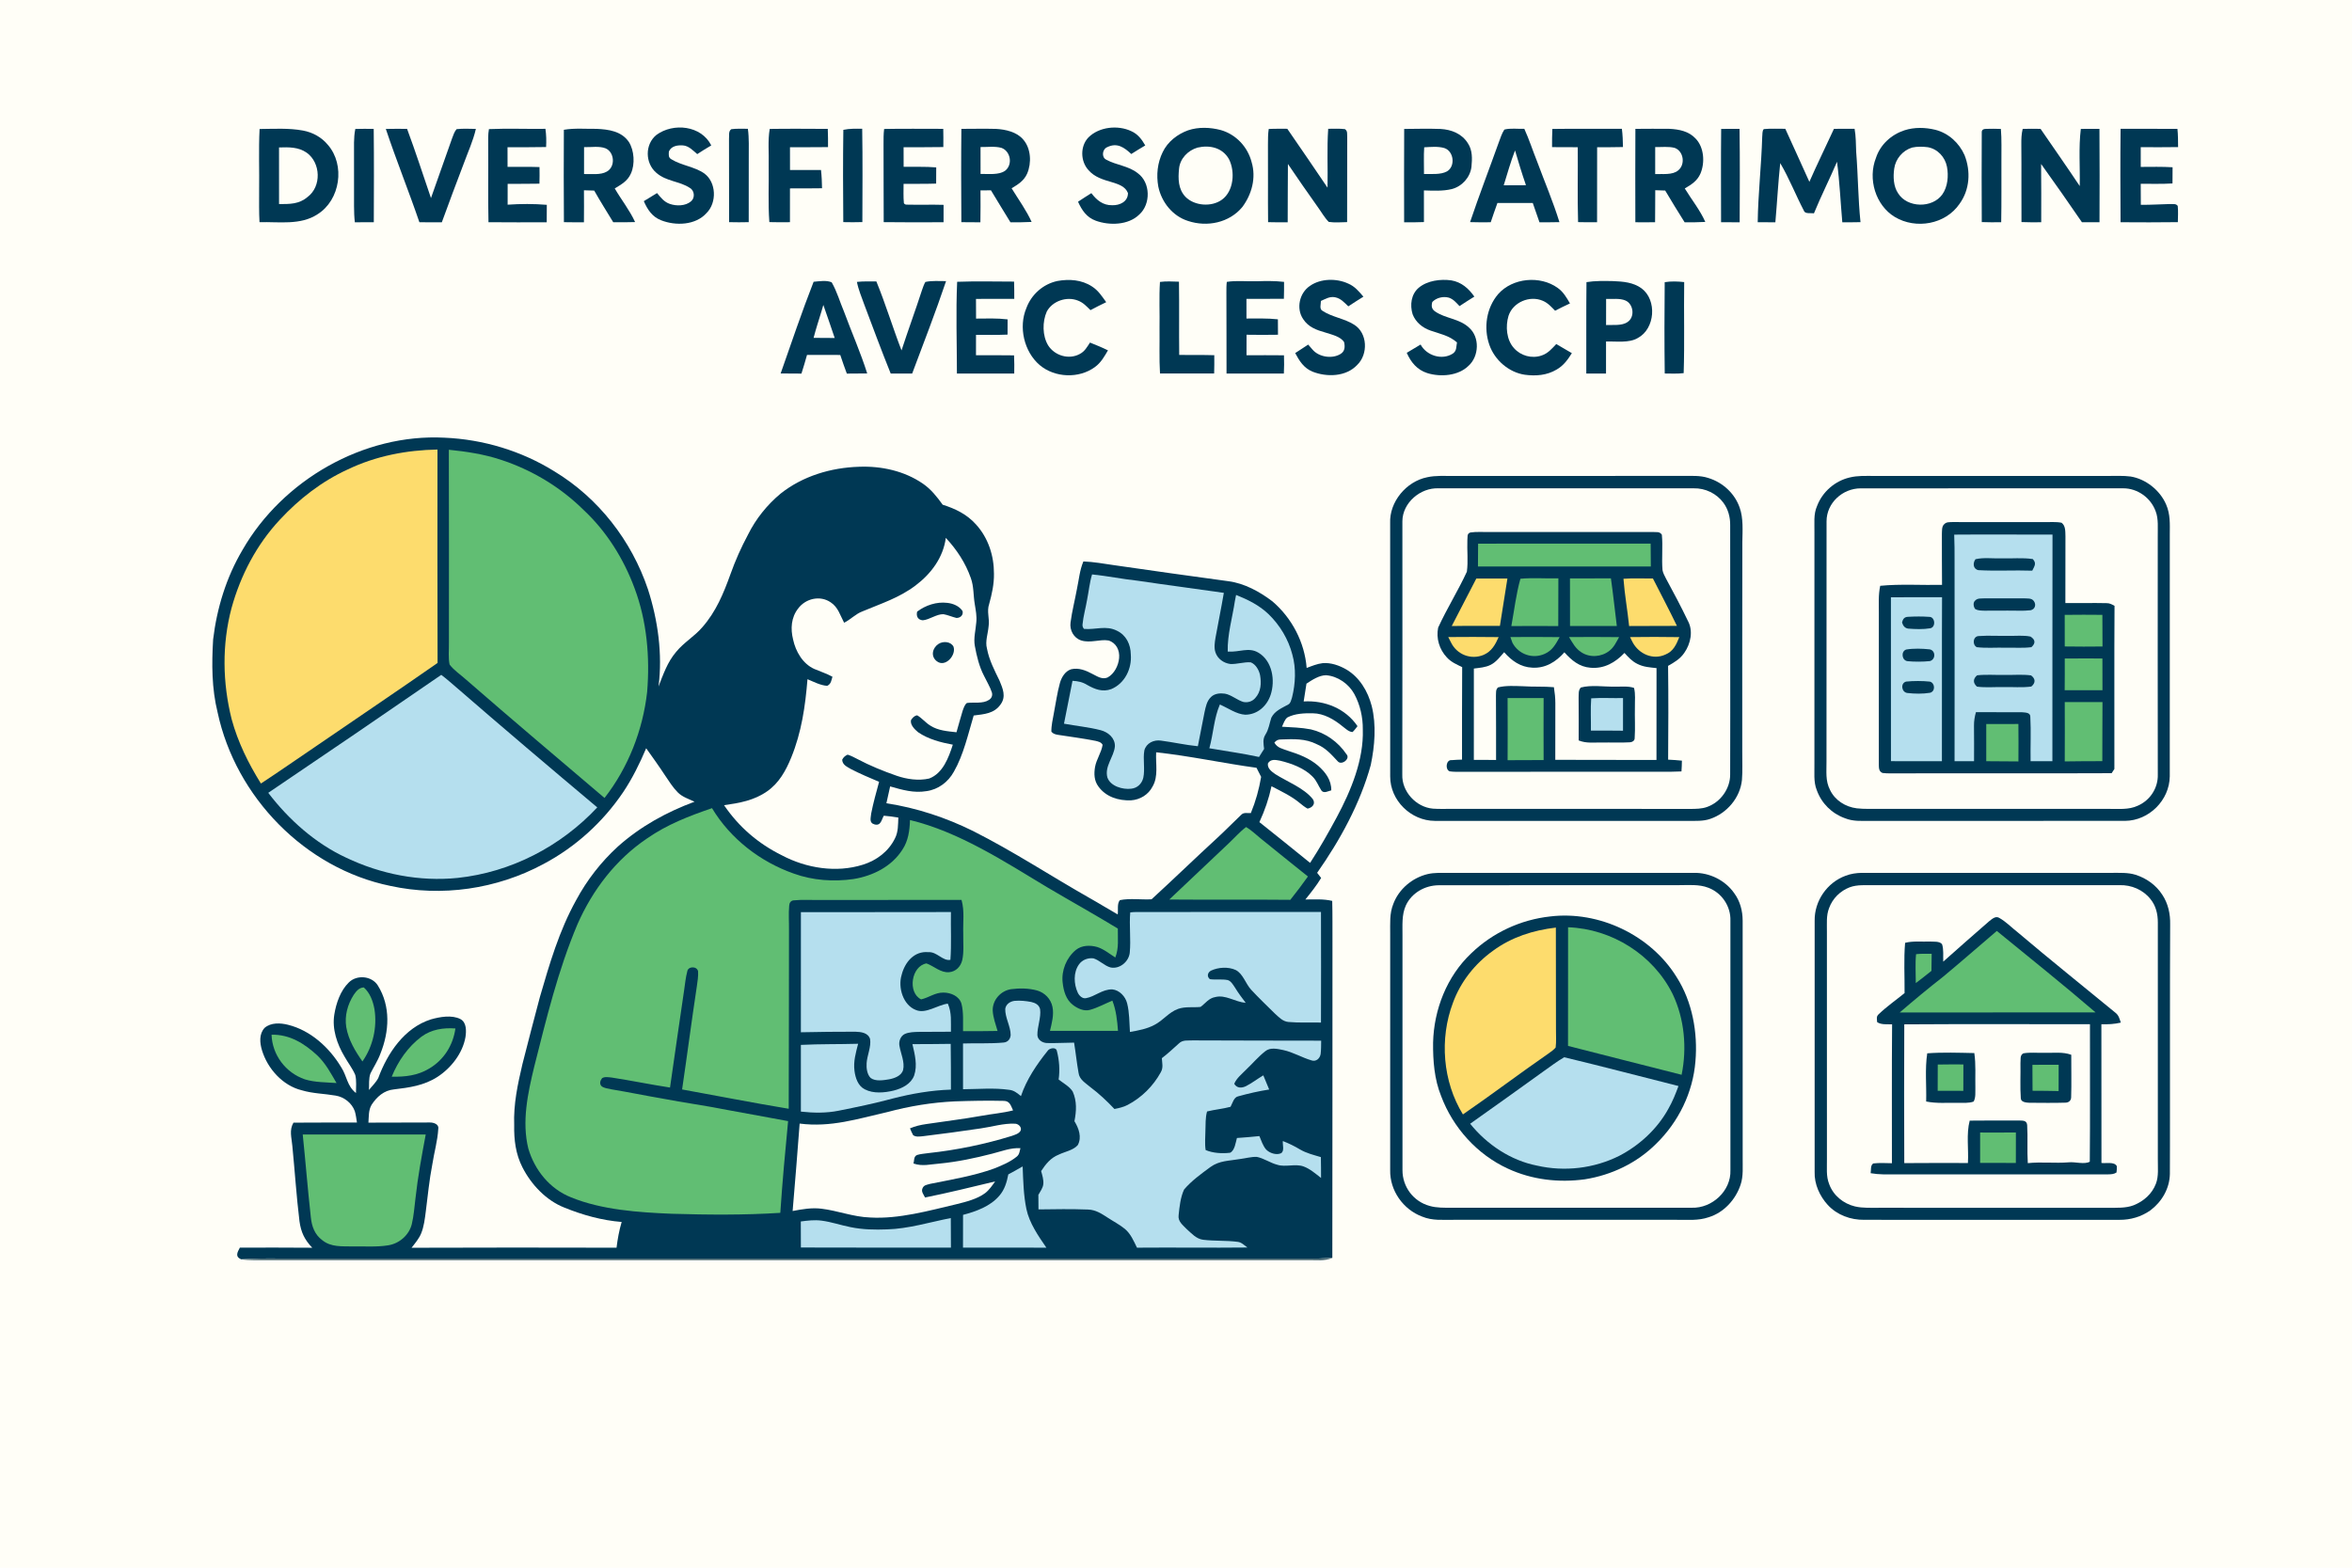 <?xml version="1.0" encoding="UTF-8" standalone="no"?>
<!DOCTYPE svg PUBLIC "-//W3C//DTD SVG 1.1//EN" "http://www.w3.org/Graphics/SVG/1.1/DTD/svg11.dtd">
<svg xmlns="http://www.w3.org/2000/svg" version="1.1" viewBox="0 0 1254 836" width="1254.0pt" height="836.0pt">
<path d="M 0.00 0.00 L 1254.00 0.00 L 1254.00 836.00 L 0.00 836.00 L 0.00 0.00 Z" fill="#fffef7" />
<path d="M 243.43 68.88 C 246.82 68.48 250.31 68.70 253.72 68.74 C 252.22 75.24 249.53 80.96 247.26 87.21 C 243.30 97.63 239.36 108.06 235.56 118.55 C 231.58 118.55 227.59 118.54 223.61 118.52 C 217.91 101.83 211.29 85.49 205.71 68.76 C 209.48 68.67 213.26 68.68 217.04 68.72 C 221.58 80.91 225.56 93.31 229.78 105.62 C 233.50 95.00 237.29 84.40 241.03 73.79 C 241.67 72.16 242.24 70.19 243.43 68.88 Z" fill="#003854" />
<path d="M 318.04 68.71 C 324.51 69.00 331.33 69.93 335.28 75.69 C 338.18 80.23 338.62 87.62 336.39 92.50 C 334.63 96.53 331.32 98.32 327.76 100.49 C 331.30 106.59 335.72 112.08 338.61 118.42 C 334.72 118.56 330.83 118.55 326.95 118.50 C 323.55 112.90 320.02 107.33 316.81 101.63 C 314.99 101.56 313.17 101.51 311.34 101.47 C 311.38 107.16 311.39 112.85 311.33 118.54 C 307.77 118.55 304.22 118.55 300.66 118.48 C 300.50 102.06 300.58 85.62 300.63 69.21 C 306.31 68.23 312.30 68.79 318.04 68.71 Z" fill="#003854" />
<path d="M 379.22 77.55 C 376.69 79.04 374.19 80.56 371.74 82.18 C 369.54 80.29 367.18 77.74 364.11 77.54 C 361.23 77.34 357.89 77.83 356.62 80.80 C 356.54 82.60 356.25 84.06 358.09 85.02 C 363.32 88.23 370.44 88.92 375.50 92.49 C 381.96 97.21 382.27 108.09 376.69 113.62 C 370.85 120.17 360.16 120.51 352.48 117.46 C 347.72 115.62 345.21 111.75 343.26 107.27 C 345.60 105.81 347.95 104.37 350.31 102.96 C 352.34 105.37 354.03 107.68 357.15 108.75 C 360.62 109.96 365.48 109.89 368.40 107.39 C 370.63 105.58 370.36 101.67 367.83 100.23 C 362.40 96.57 355.22 96.83 349.89 92.11 C 343.92 86.97 343.76 77.00 349.96 71.96 C 358.95 65.34 373.92 66.87 379.22 77.55 Z" fill="#003854" />
<path d="M 603.11 69.92 C 606.65 71.48 608.74 74.30 610.61 77.56 C 608.10 79.05 605.60 80.55 603.16 82.13 C 599.43 78.64 595.64 75.91 590.41 78.44 C 587.68 79.50 587.13 83.86 589.82 85.16 C 595.19 88.11 601.68 88.41 606.62 92.37 C 613.47 97.34 613.62 108.86 607.42 114.41 C 601.60 120.13 591.45 120.34 584.18 117.68 C 579.35 115.92 576.79 112.07 574.77 107.58 C 577.12 106.02 579.48 104.48 581.87 103.00 C 584.71 106.73 588.03 109.52 592.99 109.44 C 597.04 109.57 601.41 107.54 601.39 102.95 C 599.96 99.33 596.24 98.23 592.86 97.17 C 588.10 95.76 583.70 94.57 580.30 90.68 C 576.02 85.97 575.85 77.96 580.29 73.31 C 585.97 67.60 595.97 66.57 603.11 69.92 Z" fill="#003854" />
<path d="M 686.33 68.67 C 693.54 79.10 700.68 89.58 707.79 100.08 C 708.02 89.63 707.43 79.10 708.15 68.68 C 711.11 68.68 714.15 68.50 717.09 68.86 C 718.60 69.98 718.15 71.34 718.29 72.98 C 718.21 88.14 718.32 103.30 718.23 118.45 C 715.00 118.52 711.65 118.80 708.44 118.34 C 706.15 116.04 704.51 113.02 702.59 110.40 C 697.18 102.82 691.90 95.16 686.67 87.45 C 686.54 97.82 686.63 108.18 686.55 118.54 C 683.07 118.57 679.58 118.57 676.10 118.47 C 675.94 104.65 676.14 90.82 676.03 77.00 C 676.04 74.22 676.03 71.53 676.43 68.78 C 679.72 68.60 683.04 68.68 686.33 68.67 Z" fill="#003854" />
<path d="M 812.71 68.69 C 815.32 74.42 817.22 80.38 819.57 86.23 C 823.53 96.95 828.06 107.53 831.43 118.46 C 827.89 118.55 824.34 118.55 820.79 118.53 C 819.57 115.11 818.38 111.67 817.21 108.23 C 810.93 108.23 804.65 108.19 798.37 108.24 C 797.11 111.65 795.97 115.08 794.80 118.52 C 791.13 118.57 787.46 118.57 783.79 118.45 C 788.59 104.20 794.01 90.15 799.07 75.99 C 799.94 73.69 800.71 71.15 802.07 69.10 C 805.36 68.22 809.28 68.83 812.71 68.69 Z" fill="#003854" />
<path d="M 940.39 68.84 C 944.18 68.47 948.04 68.72 951.85 68.68 C 956.20 78.08 960.39 87.55 964.69 96.97 C 968.86 87.45 973.47 78.15 977.79 68.71 C 981.46 68.67 985.13 68.67 988.80 68.67 C 989.54 72.84 989.47 76.85 989.65 81.06 C 990.66 93.50 990.65 106.03 991.95 118.47 C 988.71 118.55 985.48 118.56 982.25 118.53 C 981.30 107.78 980.83 96.96 979.43 86.26 C 975.48 95.51 970.94 104.47 967.12 113.78 C 965.58 113.47 962.40 114.21 961.81 112.43 C 957.42 104.06 953.97 95.12 949.15 86.98 C 948.05 97.48 947.48 108.03 946.56 118.54 C 943.43 118.57 940.29 118.57 937.15 118.51 C 937.35 103.33 939.11 88.16 939.55 72.98 C 939.73 71.73 939.45 69.81 940.39 68.84 Z" fill="#003854" />
<path d="M 1058.98 68.72 C 1061.58 68.60 1064.20 68.69 1066.80 68.75 C 1067.28 74.44 1067.03 80.28 1067.08 86.00 C 1067.04 96.83 1067.17 107.67 1066.97 118.50 C 1063.51 118.57 1060.06 118.56 1056.61 118.43 C 1056.53 102.57 1056.50 86.67 1056.60 70.82 C 1056.47 69.16 1057.55 68.72 1058.98 68.72 Z" fill="#003854" />
<path d="M 138.40 68.79 C 146.05 68.73 154.01 68.21 161.55 69.62 C 166.73 70.59 171.44 73.16 174.81 77.25 C 184.17 87.99 181.43 106.69 169.29 114.26 C 160.24 120.24 148.67 118.20 138.36 118.48 C 138.05 113.02 138.17 107.48 138.16 102.00 C 138.33 90.95 137.84 79.82 138.40 68.79 Z" fill="#003854" />
<path d="M 189.44 68.77 C 192.69 68.65 195.99 68.70 199.25 68.74 C 199.44 85.32 199.35 101.92 199.30 118.50 C 195.93 118.55 192.56 118.57 189.19 118.54 C 188.86 115.70 188.77 112.86 188.76 110.00 C 188.80 98.67 188.79 87.33 188.75 76.00 C 188.79 73.57 188.96 71.15 189.44 68.77 Z" fill="#003854" />
<path d="M 260.68 68.85 C 270.69 68.41 280.77 68.84 290.80 68.70 C 291.27 71.91 291.34 75.18 291.16 78.41 C 284.31 78.57 277.45 78.49 270.59 78.51 C 270.61 81.99 270.62 85.48 270.61 88.97 C 276.28 89.02 281.97 88.89 287.64 89.09 C 287.70 92.05 287.69 94.99 287.61 97.95 C 281.96 98.09 276.31 97.99 270.66 98.04 C 270.67 101.75 270.66 105.45 270.65 109.15 C 277.59 108.67 284.61 108.65 291.54 109.23 C 291.55 112.34 291.53 115.44 291.49 118.54 C 281.14 118.56 270.79 118.60 260.44 118.50 C 260.13 105.01 260.41 91.50 260.29 78.00 C 260.32 74.99 260.12 71.82 260.68 68.85 Z" fill="#003854" />
<path d="M 389.90 68.89 C 392.81 68.52 395.82 68.68 398.74 68.68 C 399.45 73.84 399.17 78.86 399.21 84.00 C 399.19 95.49 399.22 106.98 399.19 118.47 C 395.70 118.57 392.22 118.56 388.73 118.47 C 388.65 103.64 388.76 88.82 388.68 74.00 C 388.88 72.25 388.25 70.04 389.90 68.89 Z" fill="#003854" />
<path d="M 410.39 68.75 C 420.70 68.59 431.03 68.69 441.34 68.73 C 441.48 71.97 441.50 75.21 441.47 78.45 C 434.72 78.54 427.95 78.49 421.19 78.51 C 421.19 82.56 421.19 86.60 421.20 90.65 C 426.71 90.63 432.22 90.64 437.73 90.67 C 438.09 93.90 438.23 97.14 438.28 100.39 C 432.58 100.51 426.88 100.45 421.18 100.47 C 421.19 106.48 421.18 112.48 421.17 118.49 C 417.51 118.55 413.85 118.54 410.19 118.44 C 409.45 108.34 410.00 98.13 409.84 88.00 C 410.03 81.64 409.30 75.03 410.39 68.75 Z" fill="#003854" />
<path d="M 459.69 68.66 C 459.97 85.24 459.82 101.85 459.78 118.43 C 456.39 118.53 453.01 118.54 449.61 118.45 C 449.47 102.06 449.41 85.63 449.64 69.24 C 452.89 68.53 456.36 68.63 459.69 68.66 Z" fill="#003854" />
<path d="M 471.39 68.78 C 481.89 68.55 492.41 68.74 502.91 68.71 C 502.98 71.95 502.99 75.19 502.95 78.42 C 495.89 78.57 488.82 78.47 481.76 78.51 C 481.77 81.99 481.77 85.47 481.78 88.96 C 487.54 89.05 493.42 88.77 499.16 89.27 C 499.16 92.15 499.15 95.03 499.12 97.91 C 493.34 98.10 487.54 98.00 481.75 98.04 C 481.77 101.46 481.58 104.94 481.92 108.35 C 482.30 108.96 482.92 109.22 483.77 109.13 C 490.20 109.29 496.64 109.04 503.08 109.24 C 503.09 112.33 503.09 115.42 503.07 118.51 C 492.43 118.54 481.79 118.62 471.16 118.46 C 471.06 104.64 471.15 90.82 471.07 77.00 C 471.08 74.29 471.03 71.47 471.39 68.78 Z" fill="#003854" />
<path d="M 512.57 68.72 C 518.72 68.71 524.87 68.57 531.02 68.73 C 536.15 69.02 542.07 70.32 545.55 74.42 C 549.72 79.20 550.07 86.95 547.63 92.59 C 545.94 96.42 542.79 98.33 539.36 100.41 C 543.10 106.51 547.04 111.87 550.03 118.35 C 546.26 118.57 542.50 118.55 538.74 118.55 C 535.30 112.85 531.74 107.23 528.35 101.50 C 526.49 101.50 524.62 101.51 522.76 101.52 C 522.78 107.19 522.83 112.87 522.71 118.55 C 519.32 118.57 515.94 118.55 512.56 118.48 C 512.46 101.90 512.39 85.30 512.57 68.72 Z" fill="#003854" />
<path d="M 633.43 69.50 C 638.94 67.62 645.25 67.88 650.83 69.34 C 658.96 71.64 665.24 78.32 667.32 86.48 C 669.80 94.78 667.44 103.57 662.38 110.38 C 655.43 118.81 643.59 121.22 633.43 117.83 C 625.19 115.24 619.32 107.84 617.57 99.54 C 616.43 93.29 617.10 86.78 619.94 81.07 C 622.57 75.56 627.77 71.54 633.43 69.50 Z" fill="#003854" />
<path d="M 748.66 68.76 C 755.12 68.70 761.61 68.54 768.08 68.77 C 773.89 69.11 779.44 71.29 782.62 76.40 C 785.13 80.14 784.94 84.68 784.53 88.99 C 783.83 94.64 779.47 99.44 773.98 100.84 C 769.26 101.99 764.01 101.69 759.18 101.54 C 759.22 107.17 759.21 112.80 759.19 118.42 C 755.67 118.56 752.15 118.58 748.63 118.56 C 748.61 101.96 748.55 85.36 748.66 68.76 Z" fill="#003854" />
<path d="M 827.66 68.76 C 840.02 68.59 852.37 68.72 864.73 68.68 C 865.14 71.92 865.26 75.15 865.31 78.41 C 860.71 78.54 856.13 78.50 851.53 78.52 C 851.52 91.85 851.55 105.18 851.50 118.51 C 848.13 118.55 844.75 118.54 841.38 118.45 C 840.97 105.15 841.33 91.82 841.20 78.51 C 836.63 78.48 832.07 78.52 827.50 78.46 C 827.48 75.22 827.51 71.99 827.66 68.76 Z" fill="#003854" />
<path d="M 871.93 68.72 C 877.95 68.69 883.99 68.62 890.01 68.70 C 895.19 68.95 900.41 69.95 904.07 73.93 C 908.59 78.61 909.08 86.78 906.62 92.55 C 904.95 96.43 901.78 98.47 898.26 100.49 C 901.92 106.52 906.41 112.02 909.20 118.35 C 905.53 118.57 901.85 118.56 898.18 118.53 C 894.65 112.94 891.20 107.30 887.82 101.61 C 886.06 101.54 884.29 101.48 882.52 101.43 C 882.46 107.12 882.51 112.81 882.43 118.50 C 878.92 118.57 875.42 118.56 871.91 118.52 C 871.86 101.93 871.86 85.32 871.93 68.72 Z" fill="#003854" />
<path d="M 917.66 68.76 C 920.93 68.70 924.19 68.69 927.46 68.73 C 927.70 85.33 927.60 101.95 927.53 118.55 C 924.22 118.56 920.92 118.55 917.61 118.50 C 917.60 101.92 917.49 85.34 917.66 68.76 Z" fill="#003854" />
<path d="M 1015.42 69.47 C 1020.67 67.77 1026.59 67.92 1031.91 69.23 C 1038.88 71.03 1044.55 76.21 1047.43 82.75 C 1050.81 91.29 1050.23 101.20 1044.73 108.73 C 1037.24 119.68 1021.49 122.41 1010.28 115.72 C 999.89 109.47 995.77 95.31 1000.19 84.20 C 1002.52 77.07 1008.37 71.78 1015.42 69.47 Z" fill="#003854" />
<path d="M 1078.42 68.74 C 1081.60 68.63 1084.77 68.67 1087.95 68.72 C 1094.94 78.87 1102.00 88.98 1108.84 99.23 C 1109.06 89.11 1108.19 78.80 1109.42 68.74 C 1112.73 68.69 1116.04 68.68 1119.35 68.71 C 1119.47 85.30 1119.45 101.90 1119.38 118.50 C 1116.25 118.54 1113.13 118.55 1110.01 118.51 C 1102.89 108.06 1095.58 97.73 1088.24 87.44 C 1088.30 97.80 1088.38 108.16 1088.30 118.52 C 1084.79 118.57 1081.29 118.56 1077.78 118.42 C 1077.66 104.62 1077.84 90.81 1077.70 77.00 C 1077.67 74.22 1077.76 71.46 1078.42 68.74 Z" fill="#003854" />
<path d="M 1130.62 68.69 C 1140.72 68.68 1150.83 68.66 1160.93 68.71 C 1161.27 71.95 1161.25 75.19 1161.28 78.44 C 1154.64 78.54 1148.00 78.52 1141.36 78.48 C 1141.36 81.99 1141.36 85.50 1141.37 89.01 C 1147.01 88.99 1152.74 88.85 1158.34 89.19 C 1158.35 92.07 1158.33 94.95 1158.29 97.83 C 1152.67 98.18 1146.99 97.98 1141.36 98.01 C 1141.36 101.74 1141.36 105.47 1141.41 109.21 C 1146.62 109.30 1151.81 108.90 1157.02 108.80 C 1158.52 108.96 1160.12 108.42 1161.09 109.82 C 1161.39 112.68 1161.20 115.61 1161.15 118.47 C 1150.97 118.63 1140.79 118.56 1130.60 118.51 C 1130.52 101.91 1130.43 85.29 1130.62 68.69 Z" fill="#003854" />
<path d="M 638.50 78.70 C 644.98 77.22 651.73 78.72 655.20 84.79 C 658.60 91.35 657.86 101.88 651.48 106.49 C 646.00 110.50 636.81 109.84 632.04 104.95 C 628.11 100.81 628.09 95.25 628.63 89.90 C 629.17 84.49 633.41 80.19 638.50 78.70 Z" fill="#fffef7" />
<path d="M 759.33 78.55 C 762.79 78.37 766.72 77.96 770.06 78.95 C 775.19 80.60 776.06 88.72 771.48 91.40 C 768.01 93.29 763.06 92.68 759.22 92.81 C 759.27 88.07 759.00 83.28 759.33 78.55 Z" fill="#fffef7" />
<path d="M 1019.48 78.68 C 1022.19 78.09 1025.10 78.15 1027.84 78.50 C 1033.08 79.42 1037.09 83.80 1038.06 88.97 C 1038.96 93.74 1038.48 99.55 1035.61 103.63 C 1030.28 111.18 1016.84 110.94 1011.97 103.03 C 1009.50 99.39 1009.31 94.16 1009.92 89.95 C 1010.63 84.73 1014.44 80.22 1019.48 78.68 Z" fill="#fffef7" />
<path d="M 148.77 78.63 C 153.94 78.47 159.10 78.34 163.54 81.44 C 171.02 86.81 171.51 99.43 164.00 105.02 C 159.47 108.93 154.44 108.82 148.78 108.83 C 148.82 98.76 148.79 88.69 148.77 78.63 Z" fill="#fffef7" />
<path d="M 311.40 78.45 C 315.01 78.60 319.45 77.76 322.84 79.09 C 327.71 81.14 328.18 88.98 323.52 91.51 C 320.16 93.46 315.15 92.69 311.39 92.81 C 311.40 88.02 311.40 83.24 311.40 78.45 Z" fill="#fffef7" />
<path d="M 522.78 78.41 C 526.38 78.47 530.43 77.89 533.91 78.84 C 538.86 80.63 540.06 87.79 535.92 91.03 C 532.51 93.49 526.80 92.65 522.80 92.76 C 522.81 87.98 522.80 83.19 522.78 78.41 Z" fill="#fffef7" />
<path d="M 882.49 78.42 C 885.87 78.51 889.64 77.99 892.92 78.88 C 897.68 80.64 898.64 87.69 894.78 90.84 C 891.76 93.48 886.23 92.65 882.48 92.83 C 882.50 88.03 882.50 83.22 882.49 78.42 Z" fill="#fffef7" />
<path d="M 807.76 80.23 C 809.57 86.45 811.47 92.64 813.59 98.76 C 809.64 98.76 805.68 98.77 801.73 98.81 C 803.69 92.58 805.39 86.32 807.76 80.23 Z" fill="#fffef7" />
<path d="M 582.22 152.77 C 585.60 154.93 587.48 157.97 589.79 161.14 C 586.97 162.52 584.14 163.88 581.39 165.39 C 579.30 163.34 577.53 161.35 574.71 160.29 C 568.78 157.92 561.16 160.47 558.11 166.13 C 555.70 171.57 555.72 179.02 558.83 184.18 C 562.32 189.69 569.96 191.97 575.75 188.74 C 578.38 187.37 579.57 185.05 581.14 182.68 C 584.37 183.98 587.60 185.29 590.73 186.83 C 588.74 190.19 587.00 193.40 583.75 195.75 C 575.25 201.99 562.38 201.49 554.33 194.69 C 545.95 187.51 542.95 174.40 547.24 164.25 C 549.95 156.98 556.17 151.47 563.78 149.84 C 570.13 148.71 576.69 149.16 582.22 152.77 Z" fill="#003854" />
<path d="M 718.82 151.23 C 722.33 152.71 724.51 155.40 726.92 158.21 C 724.23 159.91 721.51 161.58 718.87 163.36 C 716.67 161.29 714.91 159.14 711.79 158.52 C 708.90 157.98 706.80 159.39 704.26 160.48 C 704.30 162.13 703.30 164.78 705.08 165.74 C 710.06 169.06 716.81 169.86 721.90 173.10 C 729.18 177.54 729.54 188.91 723.61 194.60 C 717.66 200.99 707.35 201.20 699.71 198.16 C 695.12 196.23 692.79 192.49 690.55 188.29 C 692.87 186.79 695.18 185.28 697.48 183.76 C 698.21 184.64 698.96 185.51 699.73 186.36 C 703.11 190.44 710.29 191.54 714.74 188.75 C 717.10 187.31 717.15 184.93 716.64 182.47 C 714.72 179.39 709.94 178.42 706.70 177.35 C 701.96 176.00 697.65 174.51 694.81 170.18 C 690.93 164.52 692.80 156.17 698.46 152.43 C 704.14 148.44 712.65 148.35 718.82 151.23 Z" fill="#003854" />
<path d="M 773.82 149.52 C 779.20 150.45 783.03 153.82 786.07 158.17 C 783.42 159.84 780.76 161.49 778.16 163.24 C 776.39 161.40 774.97 159.58 772.47 158.73 C 769.44 157.90 765.86 158.75 763.66 161.02 C 763.07 163.07 763.23 164.72 765.04 166.02 C 770.62 169.94 778.08 169.83 783.25 174.73 C 789.04 179.78 788.58 189.99 783.02 195.02 C 777.54 200.48 768.02 201.16 760.98 198.96 C 755.57 197.24 752.25 193.19 750.03 188.15 C 752.48 186.67 754.94 185.19 757.41 183.73 C 760.59 189.65 768.80 192.25 774.54 188.59 C 776.79 187.06 776.33 185.00 776.81 182.61 C 772.69 178.95 767.80 178.06 762.78 176.31 C 758.47 174.84 754.81 171.89 753.15 167.57 C 751.66 162.67 752.34 156.89 756.44 153.43 C 761.03 149.60 768.08 148.71 773.82 149.52 Z" fill="#003854" />
<path d="M 443.42 150.55 C 446.23 155.40 447.81 161.03 450.00 166.20 C 454.05 177.20 458.84 187.97 462.36 199.15 C 458.74 199.21 455.12 199.21 451.50 199.23 C 450.25 195.94 449.12 192.62 448.00 189.29 C 442.09 189.26 436.18 189.27 430.27 189.26 C 429.32 192.60 428.37 195.93 427.30 199.23 C 423.60 199.21 419.91 199.20 416.21 199.16 C 421.96 182.83 427.48 166.37 433.79 150.26 C 436.75 150.00 440.66 149.33 443.42 150.55 Z" fill="#003854" />
<path d="M 456.88 150.33 C 460.29 149.96 463.81 150.09 467.24 150.08 C 472.20 162.15 475.96 174.70 480.66 186.86 C 484.17 176.07 488.11 165.43 491.60 154.64 C 492.10 153.20 492.61 151.68 493.37 150.36 C 496.91 149.58 500.79 149.93 504.41 149.91 C 498.82 166.49 492.47 182.83 486.33 199.21 C 482.52 199.21 478.70 199.21 474.89 199.19 C 469.98 187.02 465.42 174.70 460.80 162.42 C 459.40 158.47 457.67 154.46 456.88 150.33 Z" fill="#003854" />
<path d="M 510.32 150.27 C 520.40 149.89 530.57 150.16 540.67 150.17 C 540.77 153.23 540.78 156.29 540.77 159.36 C 533.96 159.41 527.16 159.33 520.36 159.40 C 520.39 162.90 520.42 166.40 520.40 169.90 C 526.09 169.85 531.54 169.64 537.22 170.31 C 537.22 173.02 537.22 175.73 537.19 178.44 C 531.60 178.68 525.97 178.56 520.37 178.56 C 520.38 182.18 520.38 185.81 520.36 189.43 C 527.12 189.47 533.89 189.37 540.66 189.50 C 540.80 192.74 540.83 195.97 540.75 199.21 C 530.56 199.19 520.37 199.22 510.19 199.19 C 510.19 182.78 509.59 166.57 510.32 150.27 Z" fill="#003854" />
<path d="M 628.58 150.22 C 628.78 163.24 628.56 176.26 628.71 189.28 C 634.95 189.36 641.19 189.22 647.41 189.42 C 647.45 192.67 647.43 195.92 647.34 199.17 C 637.72 199.22 628.09 199.21 618.47 199.18 C 617.99 191.14 618.32 183.05 618.22 175.00 C 618.37 166.80 617.92 158.52 618.45 150.35 C 621.77 149.89 625.23 150.13 628.58 150.22 Z" fill="#003854" />
<path d="M 654.09 150.32 C 659.21 149.49 664.75 150.15 670.00 149.99 C 674.89 149.83 679.74 149.76 684.61 150.32 C 684.64 153.33 684.60 156.33 684.52 159.34 C 677.86 159.37 671.21 159.37 664.56 159.39 C 664.57 162.88 664.58 166.37 664.57 169.86 C 670.20 169.88 675.70 169.66 681.33 170.28 C 681.37 173.02 681.39 175.77 681.37 178.51 C 675.80 178.64 670.19 178.57 664.61 178.51 C 664.62 182.16 664.60 185.81 664.59 189.45 C 671.25 189.43 677.91 189.38 684.57 189.47 C 684.68 192.72 684.67 195.94 684.51 199.19 C 674.32 199.23 664.13 199.19 653.94 199.21 C 653.87 184.81 653.97 170.40 653.87 156.00 C 653.87 154.12 653.85 152.18 654.09 150.32 Z" fill="#003854" />
<path d="M 830.47 153.51 C 833.53 155.67 835.21 158.65 837.05 161.81 C 834.38 163.05 831.74 164.33 829.13 165.69 C 827.13 163.67 825.30 161.57 822.62 160.43 C 815.65 157.36 806.64 161.14 804.28 168.44 C 802.60 174.00 803.16 181.29 807.26 185.72 C 810.85 189.76 816.72 191.34 821.84 189.61 C 825.30 188.49 827.33 186.00 829.75 183.47 C 832.51 185.11 835.31 186.67 838.06 188.33 C 835.86 191.82 833.59 195.00 829.92 197.08 C 824.74 200.17 818.86 200.63 812.98 199.84 C 804.45 198.59 796.89 192.02 794.08 183.92 C 790.89 174.83 792.47 164.16 798.81 156.79 C 806.49 148.12 821.15 146.82 830.47 153.51 Z" fill="#003854" />
<path d="M 860.01 149.90 C 865.31 150.12 870.82 150.53 875.23 153.79 C 883.58 160.01 882.45 175.34 873.23 180.24 C 868.54 183.07 861.60 181.94 856.28 182.12 C 856.29 187.81 856.29 193.50 856.27 199.19 C 852.77 199.20 849.26 199.20 845.75 199.19 C 845.82 182.95 845.66 166.69 845.85 150.45 C 850.48 149.70 855.33 149.82 860.01 149.90 Z" fill="#003854" />
<path d="M 897.95 150.43 C 897.71 166.58 898.20 182.85 897.67 198.98 C 894.35 199.38 890.93 199.20 887.58 199.18 C 887.37 182.95 887.39 166.70 887.56 150.48 C 890.96 149.91 894.53 150.05 897.95 150.43 Z" fill="#003854" />
<path d="M 856.32 159.42 C 859.61 159.55 863.62 158.93 866.68 160.27 C 871.01 162.20 871.76 169.16 867.72 171.74 C 864.73 173.86 859.79 173.16 856.30 173.34 C 856.32 168.70 856.33 164.06 856.32 159.42 Z" fill="#fffef7" />
<path d="M 438.97 162.61 C 441.04 168.47 443.04 174.35 445.03 180.24 C 441.28 180.20 437.53 180.19 433.78 180.17 C 435.02 175.35 436.59 170.62 438.03 165.86 C 438.34 164.78 438.66 163.69 438.97 162.61 Z" fill="#fffef7" />
<path d="M 237.00 233.41 C 257.62 234.29 278.03 240.45 295.57 251.36 C 319.06 265.55 336.72 288.29 345.46 314.23 C 350.78 330.74 353.31 348.82 351.10 366.09 C 353.73 359.42 355.80 353.13 360.56 347.55 C 364.68 342.53 370.26 339.39 374.47 334.47 C 381.76 326.16 385.74 316.51 389.44 306.24 C 392.07 298.86 395.15 291.94 398.85 285.04 C 403.01 276.66 409.01 269.20 416.20 263.22 C 428.02 253.85 443.03 249.37 458.00 248.91 C 469.89 248.44 482.18 251.12 492.07 257.93 C 496.43 260.93 499.54 264.93 502.61 269.16 C 509.37 271.26 515.56 274.30 520.34 279.64 C 526.90 286.84 529.98 296.36 529.94 306.00 C 530.01 311.51 528.86 316.77 527.40 322.04 C 525.96 326.18 527.75 329.82 527.08 334.04 C 526.75 337.91 525.18 342.07 526.20 345.78 C 527.36 352.05 530.22 357.41 532.95 363.07 C 534.66 367.20 536.48 371.43 533.56 375.53 C 530.08 380.61 524.72 380.83 519.13 381.56 C 516.16 391.50 513.73 402.52 508.56 411.54 C 505.55 417.01 500.26 421.02 494.01 421.88 C 487.13 423.03 481.12 421.22 474.59 419.37 C 473.93 422.37 473.28 425.37 472.59 428.36 C 488.69 430.81 504.26 435.96 518.85 443.18 C 540.43 454.08 559.93 466.96 581.05 478.96 C 586.06 481.76 590.92 484.82 595.93 487.64 C 596.26 485.39 595.48 481.79 597.10 480.01 C 602.49 478.92 608.47 479.88 613.98 479.56 C 625.74 468.79 637.18 457.69 648.92 446.91 C 653.26 442.92 657.37 438.69 661.64 434.63 C 663.12 433.00 664.93 433.74 666.91 433.57 C 669.49 427.32 671.26 420.95 672.39 414.29 C 671.56 412.68 670.74 411.07 669.93 409.44 C 652.07 407.01 634.33 403.10 616.42 401.18 C 616.07 407.35 617.73 413.97 614.49 419.46 C 612.27 423.79 607.84 426.46 603.04 426.79 C 596.39 427.06 589.65 425.00 585.63 419.41 C 583.33 416.32 583.22 412.63 583.84 408.96 C 584.60 404.86 587.24 401.28 587.87 397.21 C 587.12 395.71 585.51 395.43 584.04 395.06 C 577.40 393.76 570.66 392.88 563.97 391.85 C 562.60 391.62 561.50 391.29 560.56 390.20 C 560.47 386.92 561.33 383.52 561.88 380.30 C 562.92 374.94 563.66 369.45 565.12 364.19 C 565.98 361.14 567.94 357.88 571.11 356.89 C 575.11 355.93 579.09 357.56 582.55 359.45 C 585.06 360.69 587.55 362.48 590.47 361.31 C 594.08 359.39 596.31 354.93 596.67 350.97 C 597.07 346.83 595.18 342.84 591.04 341.55 C 586.50 340.75 581.35 343.09 576.44 341.52 C 572.44 340.23 570.21 336.03 570.77 331.97 C 571.56 325.93 573.11 319.99 574.20 314.01 C 575.28 308.94 575.62 304.21 577.62 299.40 C 583.17 299.61 588.44 300.59 593.98 301.39 C 614.29 304.37 634.65 307.16 654.99 309.95 C 663.47 311.06 671.66 315.54 678.38 320.67 C 688.79 329.55 695.59 342.52 696.66 356.20 C 699.37 355.17 702.30 353.97 705.20 353.64 C 709.55 353.25 714.15 354.88 717.86 357.04 C 724.92 361.22 729.31 368.70 731.34 376.47 C 733.90 386.62 732.95 397.81 730.84 407.96 C 725.20 428.49 714.44 448.09 702.25 465.45 C 702.96 466.36 703.67 467.28 704.39 468.19 C 701.91 472.26 698.97 475.97 695.98 479.66 C 700.88 479.69 705.47 479.28 710.29 480.42 C 710.49 487.61 710.38 494.81 710.42 502.00 C 710.35 558.26 710.48 614.53 710.35 670.80 C 707.90 670.89 705.45 671.07 703.00 671.14 C 518.33 671.21 333.67 671.08 149.00 671.14 C 142.15 671.04 135.38 671.14 128.54 671.55 C 125.18 670.08 126.61 667.74 127.89 665.32 C 140.75 665.33 153.61 665.24 166.47 665.38 C 162.37 661.06 160.50 657.18 159.67 651.25 C 158.04 637.88 157.18 624.37 155.85 610.97 C 155.48 606.56 154.10 602.85 156.45 598.68 C 167.73 598.59 179.02 598.63 190.31 598.62 C 189.99 596.62 189.76 594.56 189.19 592.61 C 187.64 588.25 183.53 585.00 178.98 584.25 C 172.93 583.20 166.87 583.19 160.90 581.42 C 150.75 578.95 142.63 569.87 139.68 560.07 C 138.48 556.13 138.05 551.33 141.11 548.10 C 144.47 545.23 149.49 545.46 153.53 546.48 C 165.61 549.47 175.63 558.64 181.91 569.12 C 185.03 573.89 184.99 579.17 189.79 582.87 C 189.78 579.74 190.18 576.31 189.42 573.26 C 187.95 569.77 185.49 566.66 183.64 563.36 C 179.71 556.72 176.96 548.77 178.25 540.99 C 179.21 535.01 181.52 528.25 185.95 523.94 C 190.20 519.67 198.20 520.35 201.44 525.52 C 208.40 536.65 207.56 550.14 202.80 561.95 C 201.44 565.68 199.25 568.92 197.51 572.44 C 196.50 575.12 196.88 578.43 196.72 581.25 C 198.36 579.18 200.48 577.22 201.69 574.85 C 206.60 561.58 215.62 548.09 229.74 543.61 C 234.50 542.25 240.94 541.10 245.51 543.46 C 248.83 545.30 248.64 549.82 248.17 553.06 C 246.66 561.70 240.48 569.59 233.21 574.29 C 226.03 578.92 218.27 579.96 210.00 580.95 C 204.74 581.44 200.90 584.89 198.13 589.13 C 196.39 592.06 196.69 595.37 196.43 598.67 C 207.30 598.66 218.18 598.60 229.05 598.59 C 231.01 598.52 234.16 599.44 233.67 601.97 C 233.32 608.37 231.44 614.70 230.48 621.03 C 228.86 629.30 228.09 637.65 227.02 646.00 C 226.53 649.85 226.04 654.04 224.58 657.65 C 223.42 660.52 221.32 662.98 219.42 665.39 C 255.85 665.23 292.29 665.29 328.72 665.36 C 329.28 660.71 330.12 656.14 331.45 651.64 C 320.91 650.79 310.71 647.95 300.94 643.99 C 291.17 640.16 283.24 631.71 278.54 622.49 C 274.94 615.45 274.00 607.83 274.15 600.00 C 273.73 588.82 276.01 578.25 278.54 567.46 C 281.63 555.55 284.61 543.62 287.83 531.75 C 293.00 513.97 298.10 496.41 307.12 480.13 C 312.92 469.33 320.40 459.70 329.45 451.42 C 341.39 440.75 355.35 433.07 370.31 427.52 C 367.31 426.13 363.74 424.97 361.40 422.59 C 358.75 419.93 356.65 416.58 354.56 413.47 C 351.34 408.56 347.92 403.80 344.52 399.02 C 341.06 407.14 337.21 415.03 332.29 422.38 C 321.48 438.42 306.76 451.78 289.64 460.82 C 264.89 474.12 235.52 478.44 208.04 472.41 C 162.67 463.10 125.67 425.02 116.03 379.95 C 112.84 367.10 112.86 354.11 113.63 340.99 C 115.65 324.21 120.66 307.88 129.28 293.29 C 150.68 256.03 193.81 231.14 237.00 233.41 Z" fill="#003854" />
<path d="M 233.25 239.72 C 233.26 277.65 233.15 315.59 233.30 353.53 C 211.71 368.58 189.85 383.28 168.15 398.17 C 158.46 404.71 148.90 411.43 139.11 417.83 C 132.42 407.08 126.85 395.81 123.51 383.55 C 118.63 364.12 118.29 343.65 123.45 324.23 C 128.27 306.77 136.79 290.47 149.17 277.18 C 159.50 266.04 171.56 256.66 185.43 250.32 C 200.40 243.15 216.71 240.02 233.25 239.72 Z" fill="#fddc6d" />
<path d="M 239.31 239.84 C 248.51 240.76 258.02 242.20 266.81 245.10 C 283.38 250.49 298.70 259.64 311.10 271.90 C 323.38 283.34 332.53 298.00 338.33 313.69 C 344.90 331.23 346.57 350.42 345.03 368.99 C 342.75 389.37 334.95 409.34 322.31 425.53 C 297.67 404.56 272.92 383.71 248.53 362.45 C 245.63 359.83 242.05 357.52 239.71 354.39 C 238.94 350.74 239.42 346.73 239.35 343.00 C 239.36 308.62 239.43 274.23 239.31 239.84 Z" fill="#61be73" />
<path d="M 760.94 254.50 C 765.41 253.49 770.39 253.85 775.00 253.80 C 815.67 253.82 856.33 253.83 897.00 253.79 C 901.67 253.84 906.36 253.41 910.83 254.90 C 918.47 257.22 924.88 263.09 927.52 270.68 C 929.55 276.29 929.05 283.10 928.95 289.00 C 928.83 326.33 928.94 363.67 928.91 401.00 C 928.84 405.98 929.15 411.01 928.74 415.97 C 927.76 425.44 920.74 433.68 911.80 436.70 C 908.08 438.00 903.92 437.73 900.00 437.76 C 855.01 437.74 809.97 437.78 764.99 437.75 C 752.28 437.70 741.13 426.84 741.20 414.03 C 741.17 369.02 741.21 324.00 741.18 278.99 C 740.70 267.57 749.84 256.70 760.94 254.50 Z" fill="#003854" />
<path d="M 986.20 254.62 C 990.52 253.57 994.60 253.82 999.00 253.80 C 1040.67 253.82 1082.33 253.81 1124.00 253.80 C 1127.97 253.84 1132.04 253.58 1135.98 254.11 C 1144.10 255.44 1151.63 261.46 1154.88 268.99 C 1157.19 274.27 1156.88 279.39 1156.85 285.00 C 1156.82 328.01 1156.86 371.03 1156.84 414.04 C 1156.68 426.76 1145.73 437.64 1133.02 437.74 C 1087.78 437.78 1042.26 437.74 997.00 437.76 C 992.34 437.73 988.11 438.13 983.67 436.34 C 976.63 433.82 971.16 428.40 968.64 421.36 C 966.81 416.93 967.50 411.80 967.38 407.00 C 967.41 366.00 967.40 325.00 967.39 284.00 C 967.50 279.12 966.78 274.29 968.81 269.79 C 971.69 262.24 978.33 256.46 986.20 254.62 Z" fill="#003854" />
<path d="M 766.96 260.40 C 812.31 260.41 857.66 260.40 903.01 260.40 C 909.18 260.26 915.24 263.15 918.88 268.15 C 921.41 271.59 922.51 275.76 922.47 279.99 C 922.43 324.29 922.60 368.72 922.46 413.01 C 922.50 420.58 917.31 427.77 910.22 430.30 C 907.30 431.37 904.07 431.35 901.00 431.38 C 858.67 431.28 816.33 431.36 774.00 431.34 C 770.67 431.32 767.30 431.48 763.97 431.23 C 754.98 430.43 747.32 422.11 747.65 413.01 C 747.76 368.08 747.70 322.92 747.70 277.97 C 747.76 268.08 757.31 260.01 766.96 260.40 Z" fill="#fffef7" />
<path d="M 991.98 260.42 C 1038.53 260.38 1085.45 260.40 1132.04 260.40 C 1139.70 260.39 1146.77 265.50 1149.33 272.69 C 1150.90 276.73 1150.37 281.69 1150.44 286.00 C 1150.41 328.32 1150.40 370.70 1150.46 413.01 C 1150.67 420.22 1146.36 426.81 1139.79 429.66 C 1134.86 431.99 1129.28 431.27 1124.00 431.35 C 1083.33 431.30 1042.67 431.37 1002.00 431.33 C 998.01 431.29 993.92 431.52 989.95 431.05 C 983.95 430.30 978.37 426.82 975.72 421.28 C 973.13 416.28 973.89 411.41 973.82 406.00 C 973.86 363.33 973.87 320.65 973.85 277.98 C 973.86 268.20 982.39 260.46 991.98 260.42 Z" fill="#fffef7" />
<path d="M 1040.95 278.40 C 1057.30 278.48 1073.65 278.41 1090.00 278.43 C 1093.00 278.49 1096.20 278.16 1099.15 278.76 C 1101.40 280.43 1101.11 283.52 1101.22 286.01 C 1101.16 297.87 1101.20 309.73 1101.18 321.59 C 1108.47 321.68 1115.77 321.47 1123.05 321.64 C 1124.74 321.57 1125.97 322.31 1127.39 323.08 C 1127.20 352.08 1127.37 381.09 1127.31 410.08 C 1126.82 410.83 1126.34 411.57 1125.85 412.32 C 1087.91 412.49 1049.95 412.33 1012.00 412.40 C 1009.26 412.39 1006.45 412.54 1003.72 412.21 C 1001.86 411.48 1001.75 409.80 1001.72 408.04 C 1001.75 381.03 1001.74 354.01 1001.73 327.00 C 1001.76 322.05 1001.41 317.29 1002.46 312.39 C 1013.36 311.34 1024.46 312.11 1035.42 311.90 C 1035.31 302.93 1035.38 293.95 1035.34 284.98 C 1035.44 283.28 1035.15 280.78 1036.58 279.55 C 1037.82 278.25 1039.31 278.51 1040.95 278.40 Z" fill="#003854" />
<path d="M 783.96 283.95 C 787.25 283.47 790.68 283.77 794.00 283.72 C 823.00 283.69 852.00 283.74 881.00 283.69 C 882.98 283.91 884.79 283.23 886.04 285.15 C 886.65 291.38 885.86 297.76 886.39 304.01 C 886.64 305.60 887.56 307.13 888.26 308.56 C 892.28 315.98 896.28 323.49 899.92 331.10 C 902.85 336.42 901.40 343.28 898.05 348.07 C 895.85 351.37 892.73 353.18 889.36 355.09 C 889.58 371.75 889.51 388.44 889.39 405.10 C 891.84 405.22 894.29 405.37 896.73 405.63 C 896.70 407.55 896.64 409.46 896.50 411.38 C 893.00 411.55 889.50 411.56 886.00 411.55 C 849.34 411.57 812.65 411.52 775.99 411.57 C 774.95 411.56 773.91 411.48 772.89 411.33 C 770.38 410.35 770.93 404.97 774.09 405.35 C 775.89 405.18 777.70 405.15 779.50 405.08 C 779.51 388.64 779.46 372.20 779.58 355.76 C 776.57 354.30 773.73 353.11 771.42 350.59 C 767.43 346.36 765.59 340.40 766.77 334.69 C 771.40 324.55 777.43 314.98 782.08 304.87 C 782.84 299.35 782.13 293.53 782.35 287.95 C 782.59 286.25 781.94 284.65 783.96 283.95 Z" fill="#003854" />
<path d="M 1041.91 285.10 C 1059.37 284.95 1076.85 285.13 1094.32 285.08 C 1094.22 325.36 1094.33 365.65 1094.26 405.94 C 1090.39 405.92 1086.52 405.92 1082.64 405.93 C 1082.50 398.02 1082.92 390.03 1082.49 382.15 C 1082.47 379.86 1079.67 380.00 1078.03 379.82 C 1069.86 379.71 1061.67 379.88 1053.49 379.79 C 1052.83 382.16 1052.43 384.53 1052.46 387.00 C 1052.51 393.31 1052.54 399.62 1052.49 405.93 C 1049.03 405.93 1045.56 405.93 1042.10 405.92 C 1042.15 370.28 1042.11 334.64 1042.10 299.00 C 1042.12 294.37 1042.10 289.74 1041.91 285.10 Z" fill="#b5dfee" />
<path d="M 504.27 286.83 C 510.08 293.06 514.75 300.13 517.59 308.21 C 519.28 312.85 518.88 317.39 519.71 322.15 C 520.23 325.50 520.90 328.58 520.51 331.99 C 520.17 336.21 518.99 340.36 519.75 344.47 C 520.74 349.87 522.09 355.51 524.64 360.39 C 526.03 363.30 527.82 366.16 528.83 369.23 C 529.30 370.84 528.71 372.37 527.28 373.24 C 523.97 375.41 519.31 374.37 515.54 374.87 C 514.30 375.76 513.76 377.66 513.25 379.03 C 512.06 382.82 511.09 386.68 509.96 390.49 C 505.17 389.95 500.20 389.64 496.04 386.96 C 493.47 385.41 491.57 382.93 489.00 381.46 C 487.45 381.69 486.53 382.76 485.71 384.01 C 485.17 386.55 487.72 389.00 489.50 390.48 C 494.93 394.21 501.62 395.93 508.01 397.11 C 505.81 403.95 502.73 412.43 495.38 415.17 C 489.77 416.46 483.44 415.55 478.04 413.68 C 470.92 411.20 463.82 408.32 457.15 404.79 C 455.45 403.89 453.77 403.02 451.94 402.43 C 450.58 403.03 449.67 403.81 449.02 405.15 C 449.19 408.01 451.70 408.90 453.82 410.20 C 458.66 412.68 463.69 414.81 468.70 416.92 C 467.19 422.51 465.60 428.12 464.49 433.80 C 464.30 436.22 463.20 438.83 466.34 439.65 C 469.70 440.49 469.94 437.18 471.22 434.99 C 473.82 435.22 476.38 435.54 478.96 435.98 C 478.80 439.72 478.94 443.60 477.20 447.01 C 473.81 454.01 467.40 458.84 460.05 461.12 C 445.90 465.59 429.85 462.99 416.88 456.12 C 404.27 449.89 393.96 441.02 386.04 429.39 C 394.31 428.21 401.98 426.89 409.00 421.99 C 415.38 417.54 418.95 411.02 421.85 403.98 C 427.36 390.47 429.35 376.65 430.52 362.21 C 433.84 363.57 437.45 365.52 441.05 365.73 C 443.16 364.66 443.20 362.91 443.83 360.88 C 440.72 359.20 437.40 358.11 434.17 356.75 C 428.00 354.00 424.22 347.42 422.85 341.04 C 421.42 335.29 421.79 329.33 425.52 324.52 C 429.50 319.16 437.19 317.34 442.84 321.17 C 446.89 323.82 447.89 328.03 450.05 332.08 C 453.58 330.36 456.10 327.41 459.85 326.02 C 469.83 321.82 479.36 318.86 488.16 312.20 C 496.43 305.96 502.90 297.33 504.27 286.83 Z" fill="#fffef7" />
<path d="M 788.07 289.91 C 818.73 289.93 849.40 289.93 880.07 289.90 C 880.09 293.96 880.12 298.02 880.16 302.08 C 849.44 302.11 818.71 302.09 787.99 302.09 C 788.03 298.03 788.06 293.97 788.07 289.91 Z" fill="#61be73" />
<path d="M 1053.26 298.21 C 1057.65 297.18 1062.50 297.92 1067.00 297.74 C 1072.55 297.94 1078.32 297.29 1083.81 298.13 C 1085.99 300.45 1084.64 301.98 1083.52 304.32 C 1073.97 303.98 1064.35 304.59 1054.83 304.05 C 1051.94 303.47 1051.72 300.27 1053.26 298.21 Z" fill="#003854" />
<path d="M 582.25 306.32 C 590.45 307.14 598.57 308.84 606.78 309.71 C 622.01 312.00 637.28 313.92 652.51 316.15 C 651.15 324.12 649.52 332.03 648.08 339.98 C 647.65 342.59 647.19 345.34 648.04 347.91 C 649.17 351.33 652.45 353.65 655.96 354.08 C 659.56 354.27 663.24 352.93 666.83 353.20 C 669.50 354.19 671.28 357.37 671.82 360.04 C 672.57 364.34 672.34 368.87 669.25 372.24 C 667.68 374.06 665.33 374.81 662.97 374.35 C 659.60 373.38 656.53 370.51 653.05 369.91 C 650.52 369.56 647.62 369.79 645.70 371.65 C 643.38 373.87 642.90 376.77 642.22 379.76 C 641.03 385.82 639.86 391.89 638.65 397.94 C 632.04 397.29 625.56 395.81 618.99 394.95 C 615.18 394.38 611.16 396.26 610.13 400.15 C 609.29 404.86 610.58 410.06 609.56 414.78 C 608.78 417.96 606.37 420.29 603.05 420.60 C 598.60 421.13 592.10 419.32 590.43 414.65 C 588.78 408.62 593.87 403.77 594.42 398.02 C 594.57 393.56 590.85 390.44 586.84 389.39 C 580.45 387.74 573.77 387.13 567.28 385.92 C 568.81 378.30 570.32 370.68 571.82 363.05 C 574.80 363.22 577.15 363.71 579.71 365.29 C 583.77 367.59 587.89 369.19 592.55 367.45 C 599.70 364.43 603.53 356.57 602.90 349.00 C 602.83 343.71 600.49 338.75 595.58 336.38 C 589.62 333.34 584.13 335.93 577.91 335.37 C 577.32 334.60 577.06 333.81 577.16 333.00 C 577.58 328.62 578.83 324.31 579.57 319.97 C 580.48 315.45 580.92 310.73 582.25 306.32 Z" fill="#b5dfee" />
<path d="M 810.63 308.63 C 817.31 308.00 824.14 308.58 830.87 308.43 C 830.84 316.91 830.84 325.39 830.81 333.87 C 822.47 333.80 814.13 333.82 805.79 333.87 C 807.34 325.49 808.31 316.83 810.63 308.63 Z" fill="#61be73" />
<path d="M 837.05 308.44 C 844.32 308.44 851.60 308.45 858.88 308.43 C 860.10 316.88 860.95 325.37 862.03 333.83 C 853.72 333.87 845.40 333.83 837.08 333.84 C 837.08 325.37 837.09 316.91 837.05 308.44 Z" fill="#61be73" />
<path d="M 865.57 308.64 C 870.78 308.25 876.04 308.55 881.27 308.47 C 885.55 316.90 889.98 325.25 894.08 333.77 C 885.59 333.85 877.09 333.77 868.59 333.85 C 867.73 325.44 866.20 317.05 865.57 308.64 Z" fill="#fddc6d" />
<path d="M 787.12 308.51 C 792.65 308.46 798.17 308.48 803.70 308.51 C 802.34 316.92 801.01 325.35 799.69 333.77 C 791.12 333.82 782.57 333.68 774.01 333.85 C 778.35 325.39 782.78 316.97 787.12 308.51 Z" fill="#fddc6d" />
<path d="M 659.04 317.26 C 665.45 319.83 671.38 322.74 676.41 327.57 C 682.41 333.41 686.91 340.90 689.02 349.02 C 691.10 356.40 690.72 364.51 688.88 371.90 C 688.46 373.10 688.09 375.14 686.82 375.70 C 683.47 377.60 679.62 379.05 677.82 382.75 C 676.81 385.81 676.49 388.87 674.72 391.66 C 673.11 394.17 673.66 396.59 673.97 399.37 C 673.06 400.80 672.17 402.23 671.27 403.67 C 662.52 401.77 653.61 400.57 644.78 399.03 C 646.92 391.34 647.22 382.99 650.39 375.70 C 654.70 377.54 659.31 380.93 663.99 381.14 C 670.46 381.06 675.47 376.51 677.45 370.56 C 680.01 362.90 678.38 352.44 670.93 348.05 C 665.73 344.93 660.85 347.93 654.58 347.46 C 654.34 338.48 657.06 329.42 658.39 320.55 C 658.61 319.46 658.82 318.36 659.04 317.26 Z" fill="#b5dfee" />
<path d="M 1008.17 318.51 C 1017.26 318.44 1026.34 318.54 1035.43 318.48 C 1035.29 347.63 1035.44 376.78 1035.36 405.93 C 1026.31 405.90 1017.25 405.93 1008.19 405.91 C 1008.16 376.78 1008.15 347.65 1008.17 318.51 Z" fill="#b5dfee" />
<path d="M 1057.98 319.09 C 1064.99 319.12 1072.00 319.12 1079.01 319.08 C 1080.89 319.24 1083.22 318.78 1084.42 320.60 C 1085.74 322.50 1084.99 324.94 1082.62 325.43 C 1078.46 325.91 1074.18 325.55 1070.00 325.62 C 1065.99 325.59 1061.98 325.70 1057.97 325.66 C 1056.27 325.58 1054.67 325.66 1053.14 324.81 C 1052.15 323.62 1051.83 321.31 1053.09 320.25 C 1054.44 318.85 1056.20 319.24 1057.98 319.09 Z" fill="#003854" />
<path d="M 505.03 321.49 C 508.11 321.80 511.50 323.19 513.21 325.89 C 513.70 328.03 512.06 329.52 509.97 329.54 C 507.65 329.00 505.35 327.93 503.01 327.53 C 499.31 327.44 495.67 330.43 492.04 330.78 C 489.40 330.60 488.37 328.64 488.99 326.15 C 493.47 322.76 499.39 320.79 505.03 321.49 Z" fill="#003854" />
<path d="M 1017.44 328.92 C 1021.09 328.72 1024.88 328.68 1028.52 328.95 C 1031.74 328.83 1032.28 334.41 1029.15 335.04 C 1025.36 335.67 1021.25 335.52 1017.42 335.22 C 1015.56 335.01 1014.57 333.60 1014.10 331.92 C 1014.59 330.01 1015.34 328.97 1017.44 328.92 Z" fill="#003854" />
<path d="M 1100.83 327.89 C 1107.52 327.80 1114.22 327.81 1120.91 327.88 C 1120.93 333.51 1120.94 339.14 1120.98 344.76 C 1114.27 344.86 1107.56 344.83 1100.85 344.74 C 1100.88 339.13 1100.87 333.51 1100.83 327.89 Z" fill="#61be73" />
<path d="M 1054.98 339.19 C 1060.30 338.81 1065.67 339.20 1071.00 339.08 C 1074.80 339.17 1078.86 338.69 1082.58 339.46 C 1085.19 341.10 1085.41 343.03 1083.06 345.12 C 1078.44 345.71 1073.66 345.29 1069.00 345.39 C 1064.01 345.27 1058.90 345.72 1053.94 345.12 C 1051.43 343.78 1051.89 339.31 1054.98 339.19 Z" fill="#003854" />
<path d="M 772.14 339.72 C 781.10 339.66 790.06 339.60 799.02 339.75 C 797.24 343.77 795.30 347.33 791.09 349.19 C 784.33 352.08 776.71 349.09 773.57 342.50 C 773.09 341.57 772.61 340.65 772.14 339.72 Z" fill="#fddc6d" />
<path d="M 805.28 339.72 C 814.03 339.67 822.79 339.64 831.54 339.76 C 829.48 343.45 827.71 346.86 823.62 348.66 C 817.21 351.59 809.69 349.00 806.38 342.79 C 806.00 341.77 805.64 340.75 805.28 339.72 Z" fill="#61be73" />
<path d="M 836.55 339.73 C 845.44 339.67 854.34 339.65 863.23 339.76 C 861.72 342.44 860.56 345.14 858.05 347.06 C 853.86 350.39 847.67 350.83 843.16 347.87 C 840.00 345.90 838.43 342.80 836.55 339.73 Z" fill="#61be73" />
<path d="M 869.06 339.74 C 877.82 339.61 886.59 339.62 895.34 339.76 C 893.72 343.78 892.17 347.36 887.86 349.09 C 881.26 352.09 873.85 348.74 870.51 342.61 C 870.02 341.66 869.54 340.70 869.06 339.74 Z" fill="#fddc6d" />
<path d="M 500.39 343.37 C 502.85 341.81 506.81 342.02 508.35 344.79 C 510.00 349.38 503.92 356.22 499.40 352.56 C 496.08 349.93 497.14 345.50 500.39 343.37 Z" fill="#003854" />
<path d="M 1016.36 346.36 C 1020.41 345.70 1024.82 345.86 1028.90 346.29 C 1032.15 347.02 1032.05 351.80 1028.87 352.55 C 1025.23 352.93 1020.78 352.94 1017.13 352.60 C 1013.91 352.31 1013.37 347.28 1016.36 346.36 Z" fill="#003854" />
<path d="M 801.96 347.81 C 805.99 352.37 810.67 355.77 816.97 356.05 C 823.96 356.45 829.61 352.95 834.07 347.86 C 837.89 352.11 842.01 355.62 847.97 356.08 C 855.25 356.75 861.23 353.29 866.10 348.19 C 868.22 350.48 870.14 352.65 873.00 354.04 C 876.29 355.72 879.60 355.89 883.20 356.28 C 883.19 372.61 883.20 388.94 883.17 405.27 C 865.19 405.21 847.20 405.27 829.22 405.19 C 829.21 395.13 829.21 385.06 829.25 375.00 C 829.26 372.13 828.93 369.29 828.48 366.46 C 823.01 365.98 817.54 366.33 812.07 365.95 C 807.70 365.83 802.95 365.48 798.69 366.57 C 797.34 367.86 797.71 369.30 797.59 370.99 C 797.69 382.42 797.62 393.85 797.65 405.28 C 793.70 405.21 789.75 405.22 785.80 405.24 C 785.83 389.00 785.83 372.76 785.81 356.52 C 788.86 356.10 791.97 355.95 794.76 354.54 C 797.72 353.07 799.79 350.22 801.96 347.81 Z" fill="#fffef7" />
<path d="M 1100.85 351.17 C 1107.54 351.12 1114.24 351.10 1120.93 351.15 C 1120.94 356.79 1120.95 362.43 1120.96 368.06 C 1114.24 368.04 1107.53 368.04 1100.81 368.06 C 1100.88 362.43 1100.87 356.80 1100.85 351.17 Z" fill="#61be73" />
<path d="M 235.26 359.88 C 238.07 361.98 240.71 364.36 243.39 366.64 C 268.21 388.17 293.28 409.43 318.44 430.56 C 298.98 451.39 272.42 465.15 244.00 468.17 C 223.60 470.22 203.05 466.18 184.60 457.39 C 168.18 449.80 153.93 437.10 143.02 422.79 C 173.85 401.97 204.63 380.99 235.26 359.88 Z" fill="#b5dfee" />
<path d="M 1054.13 360.12 C 1059.03 359.58 1064.07 360.03 1069.00 359.92 C 1073.60 360.01 1078.34 359.55 1082.90 360.17 C 1085.34 361.99 1085.34 364.21 1083.00 366.12 C 1078.07 366.77 1072.97 366.28 1068.00 366.40 C 1063.38 366.31 1058.64 366.77 1054.06 366.17 C 1051.86 364.25 1051.90 361.97 1054.13 360.12 Z" fill="#003854" />
<path d="M 706.99 360.08 C 713.21 360.54 719.12 364.68 722.08 370.12 C 725.18 375.85 726.67 382.50 726.60 389.00 C 727.13 405.18 720.27 421.70 712.75 435.74 C 708.27 444.02 703.65 452.26 698.50 460.15 C 689.57 452.81 680.47 445.66 671.46 438.42 C 674.33 432.21 676.49 425.96 677.92 419.27 C 682.95 421.91 688.52 424.50 692.87 428.14 C 694.25 429.25 695.59 430.37 697.16 431.21 C 699.70 430.73 701.59 428.63 699.94 426.14 C 695.23 420.22 686.33 416.87 680.05 412.90 C 678.11 411.55 675.59 409.81 676.01 407.09 C 677.48 404.59 680.15 405.23 682.53 405.66 C 688.60 407.13 695.39 409.61 699.84 414.17 C 702.04 416.35 702.89 419.07 704.54 421.58 C 705.86 423.30 708.13 421.85 709.79 421.47 C 709.86 415.90 706.68 411.78 702.70 408.27 C 698.01 404.28 692.55 402.23 686.77 400.39 C 683.89 399.30 681.04 398.93 679.44 395.99 C 680.63 394.74 681.26 394.38 682.97 394.33 C 689.71 394.12 695.92 393.75 702.11 396.89 C 706.83 398.84 709.83 402.36 713.22 405.97 C 715.22 408.38 720.21 404.60 717.85 402.16 C 713.43 395.60 706.59 390.74 698.87 388.95 C 693.74 387.96 688.56 387.85 683.50 387.54 C 684.29 385.95 684.94 383.62 686.44 382.56 C 690.44 380.48 695.59 380.27 700.01 380.38 C 705.86 380.44 711.32 383.67 715.72 387.28 C 717.29 388.44 719.10 390.32 721.14 390.37 C 722.13 389.46 722.92 388.30 723.77 387.24 C 717.37 377.79 706.26 373.38 695.07 374.06 C 695.58 370.90 696.10 367.74 696.56 364.57 C 699.56 362.60 703.30 360.11 706.99 360.08 Z" fill="#fffef7" />
<path d="M 1016.27 363.47 C 1020.05 363.06 1025.08 363.07 1028.85 363.47 C 1031.67 364.07 1032.06 368.61 1029.06 369.43 C 1025.19 370.07 1020.83 370.01 1016.94 369.55 C 1013.79 369.19 1013.12 364.30 1016.27 363.47 Z" fill="#003854" />
<path d="M 861.00 366.16 C 864.28 366.26 868.08 365.74 871.20 366.84 C 872.06 370.05 871.60 373.69 871.67 377.00 C 871.53 382.57 871.92 388.19 871.54 393.74 C 871.50 395.05 870.22 395.80 869.01 395.84 C 864.02 396.14 859.00 395.87 854.00 395.96 C 849.65 395.87 845.82 396.52 841.69 394.85 C 841.73 387.23 841.72 379.62 841.66 372.00 C 841.77 370.01 841.42 368.27 842.81 366.64 C 848.44 365.12 855.16 366.30 861.00 366.16 Z" fill="#003854" />
<path d="M 848.37 372.40 C 854.00 372.02 859.69 372.38 865.34 372.26 C 865.38 378.06 865.37 383.87 865.33 389.67 C 859.63 389.58 853.93 389.60 848.22 389.61 C 848.29 383.88 847.95 378.11 848.37 372.40 Z" fill="#b5dfee" />
<path d="M 803.79 372.26 C 810.19 372.23 816.60 372.20 823.00 372.24 C 823.02 383.27 822.89 394.29 823.00 405.32 C 816.60 405.32 810.20 405.33 803.80 405.39 C 803.87 394.35 803.84 383.30 803.79 372.26 Z" fill="#61be73" />
<path d="M 1100.85 374.40 C 1107.56 374.38 1114.26 374.38 1120.97 374.39 C 1120.86 384.89 1120.96 395.40 1120.88 405.90 C 1114.20 405.91 1107.52 405.93 1100.85 406.04 C 1100.91 395.49 1100.88 384.94 1100.85 374.40 Z" fill="#61be73" />
<path d="M 1059.00 386.10 C 1064.71 386.06 1070.43 386.08 1076.14 386.08 C 1076.23 392.73 1076.18 399.39 1076.15 406.05 C 1070.43 406.01 1064.72 405.95 1059.00 405.93 C 1059.00 399.32 1059.00 392.71 1059.00 386.10 Z" fill="#61be73" />
<path d="M 379.62 430.97 C 389.41 447.27 405.31 459.56 423.17 465.84 C 433.26 469.52 444.45 470.28 455.04 468.77 C 465.37 467.09 475.38 462.13 481.14 453.09 C 484.30 448.27 484.98 442.93 485.18 437.30 C 511.38 443.61 535.69 459.53 558.65 473.35 C 571.07 480.67 583.67 487.69 595.99 495.18 C 595.90 500.55 596.64 505.47 594.64 510.61 C 591.61 508.68 588.44 506.08 584.99 505.01 C 581.23 503.95 576.75 504.01 573.60 506.59 C 568.58 510.73 565.81 517.54 566.57 524.01 C 567.06 528.45 568.35 533.09 572.06 535.91 C 574.53 537.82 578.04 539.45 581.20 538.51 C 585.29 537.37 589.15 535.23 593.07 533.61 C 595.11 538.81 595.65 544.21 596.08 549.73 C 583.99 549.78 571.90 549.71 559.81 549.73 C 560.78 545.59 562.01 541.22 561.14 536.96 C 560.32 532.73 556.99 529.31 552.86 528.17 C 548.47 526.98 543.67 526.91 539.18 527.49 C 533.61 528.25 529.07 533.31 529.28 538.99 C 529.49 542.62 530.85 546.30 531.86 549.78 C 525.73 549.91 519.59 549.90 513.46 549.90 C 513.38 545.12 513.82 539.93 512.63 535.28 C 511.44 531.18 506.96 529.34 503.02 529.31 C 498.53 529.26 495.32 531.98 491.11 532.94 C 483.77 529.35 485.84 515.15 493.97 513.76 C 497.94 515.18 501.58 518.87 506.04 518.44 C 509.66 518.13 512.21 515.44 513.03 512.02 C 514.02 507.52 513.49 502.59 513.57 498.00 C 513.35 491.60 514.34 485.99 512.65 479.90 C 487.44 479.96 462.22 479.87 437.00 479.93 C 432.38 480.00 427.67 479.66 423.07 480.14 C 421.59 480.28 420.84 481.55 420.77 482.94 C 420.37 487.26 420.72 491.66 420.66 496.00 C 420.57 527.76 420.67 559.51 420.52 591.27 C 401.52 588.13 382.62 584.41 363.67 580.97 C 366.38 562.67 368.74 544.32 371.52 526.03 C 371.89 523.38 372.37 520.61 372.19 517.94 C 371.55 515.07 366.74 515.21 366.40 518.13 C 365.56 521.32 365.24 524.72 364.76 527.98 C 362.16 545.29 359.77 562.63 357.23 579.95 C 346.86 578.38 336.61 576.23 326.24 574.64 C 324.64 574.48 322.42 574.02 321.01 574.96 C 319.99 576.26 319.46 577.95 320.77 579.27 C 322.16 580.34 324.31 580.53 325.97 580.90 C 335.03 582.40 344.01 584.27 353.06 585.81 C 364.68 588.07 376.41 589.60 388.01 591.95 C 398.75 593.83 409.45 595.96 420.19 597.86 C 418.61 614.12 417.12 630.47 416.03 646.77 C 396.74 648.01 377.31 647.84 358.00 647.26 C 340.48 646.53 320.89 645.22 304.50 638.52 C 293.18 634.07 285.07 624.03 281.69 612.52 C 278.13 598.19 281.40 583.02 284.80 568.94 C 291.39 542.96 297.41 517.69 307.88 492.88 C 315.96 474.53 328.33 458.33 345.05 447.07 C 355.73 439.65 367.40 435.15 379.62 430.97 Z" fill="#61be73" />
<path d="M 664.37 441.03 C 667.14 442.64 669.52 445.00 672.01 447.01 C 680.42 453.85 688.88 460.63 697.34 467.41 C 694.31 471.63 691.21 475.80 687.95 479.85 C 666.44 479.63 644.93 479.88 623.42 479.69 C 633.95 469.80 644.39 459.80 654.91 449.90 C 658.06 446.97 660.94 443.62 664.37 441.03 Z" fill="#61be73" />
<path d="M 761.03 466.16 C 764.81 465.22 769.09 465.51 773.00 465.48 C 816.33 465.48 859.67 465.52 903.00 465.47 C 911.45 465.28 919.82 469.40 924.66 476.36 C 927.78 480.62 929.11 485.74 929.12 490.99 C 929.10 532.99 929.12 575.00 929.13 617.00 C 929.05 621.89 929.61 627.20 928.00 631.83 C 925.36 639.73 919.12 646.61 911.05 649.10 C 905.34 651.06 899.92 650.42 894.00 650.49 C 854.33 650.48 814.67 650.48 775.00 650.49 C 769.10 650.41 763.85 651.08 758.23 648.77 C 748.10 644.99 740.97 634.88 741.19 624.01 C 741.20 582.00 741.19 540.00 741.20 498.00 C 741.25 492.42 740.74 487.30 742.88 481.99 C 745.83 474.12 752.92 468.15 761.03 466.16 Z" fill="#003854" />
<path d="M 1001.00 465.50 C 1042.67 465.48 1084.33 465.52 1126.00 465.47 C 1130.17 465.51 1134.55 465.22 1138.55 466.48 C 1144.34 468.29 1149.54 471.98 1152.84 477.12 C 1155.99 481.86 1157.16 487.36 1157.05 492.99 C 1156.88 527.33 1156.98 561.67 1156.95 596.00 C 1156.88 606.00 1157.02 616.02 1156.90 626.02 C 1156.76 633.79 1152.62 640.87 1146.48 645.47 C 1141.68 648.85 1135.87 650.57 1130.01 650.50 C 1084.67 650.47 1039.33 650.49 993.99 650.49 C 986.68 650.59 979.48 647.96 974.48 642.54 C 970.20 637.84 967.29 631.45 967.50 625.01 C 967.55 580.35 967.49 535.66 967.51 490.99 C 967.34 480.46 974.15 470.59 984.04 467.00 C 989.72 464.82 995.06 465.61 1001.00 465.50 Z" fill="#003854" />
<path d="M 766.96 472.08 C 809.57 471.98 852.37 472.09 895.00 472.03 C 900.23 472.05 905.84 471.46 910.79 473.40 C 917.97 476.07 922.87 483.31 922.59 490.99 C 922.58 535.33 922.62 579.70 922.60 624.04 C 922.99 635.06 912.83 644.40 902.01 644.05 C 859.43 644.10 816.61 644.04 774.00 644.07 C 770.17 644.04 765.88 644.17 762.19 643.07 C 753.59 640.71 747.74 632.94 747.75 624.02 C 747.74 582.35 747.73 540.67 747.75 499.00 C 747.81 493.56 747.24 487.84 749.59 482.75 C 752.73 476.10 759.70 472.17 766.96 472.08 Z" fill="#fffef7" />
<path d="M 999.00 472.05 C 1042.67 472.05 1086.34 472.05 1130.01 472.03 C 1136.34 471.82 1142.61 474.46 1146.56 479.47 C 1149.48 483.05 1150.49 487.45 1150.48 491.99 C 1150.45 533.98 1150.49 576.00 1150.48 618.00 C 1150.41 622.28 1151.03 627.24 1149.45 631.25 C 1147.41 636.67 1142.91 640.59 1137.63 642.71 C 1133.42 644.36 1128.46 644.04 1124.00 644.08 C 1083.33 644.05 1042.67 644.07 1002.00 644.07 C 997.76 644.03 993.11 644.34 988.97 643.34 C 982.86 641.90 977.45 637.50 975.28 631.54 C 973.50 627.22 974.14 622.61 974.05 618.00 C 974.08 577.67 974.07 537.33 974.04 497.00 C 974.10 492.74 973.60 488.23 975.21 484.24 C 977.02 479.16 981.17 475.06 986.20 473.16 C 990.26 471.65 994.71 472.11 999.00 472.05 Z" fill="#fffef7" />
<path d="M 427.01 486.43 C 453.67 486.36 480.33 486.45 507.00 486.36 C 506.84 494.83 507.34 503.42 506.72 511.85 C 502.65 512.63 499.47 507.42 495.04 507.77 C 487.42 507.00 482.38 513.18 480.71 519.93 C 478.69 526.57 481.45 536.00 488.37 538.62 C 493.63 540.81 499.85 535.91 505.34 535.21 C 507.54 540.19 506.90 544.92 507.00 550.19 C 501.33 550.21 495.66 550.24 489.99 550.27 C 487.48 550.34 484.72 550.34 482.38 551.40 C 480.14 552.49 479.09 555.33 479.55 557.70 C 480.23 561.78 482.50 566.42 481.50 570.57 C 480.64 573.71 476.88 575.04 474.01 575.57 C 471.05 576.06 466.80 576.79 464.21 574.86 C 462.29 573.00 461.86 569.54 462.05 566.99 C 462.28 562.84 464.59 558.17 463.89 554.09 C 462.86 550.69 459.05 550.28 456.04 550.18 C 446.36 550.14 436.67 550.31 427.00 550.48 C 427.03 529.13 426.98 507.78 427.01 486.43 Z" fill="#b5dfee" />
<path d="M 602.60 486.55 C 603.71 486.42 604.84 486.35 605.97 486.34 C 638.75 486.34 671.52 486.29 704.30 486.32 C 704.34 505.98 704.38 525.64 704.30 545.30 C 698.54 545.16 692.72 545.51 686.98 544.99 C 683.91 544.76 681.74 542.33 679.60 540.39 C 675.42 536.25 671.12 532.18 667.13 527.86 C 664.08 524.63 662.81 519.27 658.78 517.25 C 654.84 515.45 649.47 515.79 645.60 517.64 C 643.81 518.67 643.36 520.77 645.06 522.16 C 648.16 522.61 651.46 522.02 654.53 522.63 C 656.28 523.08 657.48 525.20 658.42 526.61 C 660.17 529.47 662.15 532.14 664.18 534.80 C 658.24 534.22 653.43 530.31 647.93 531.70 C 644.39 532.33 642.78 535.00 640.08 536.96 C 636.10 537.38 631.96 536.65 628.06 538.04 C 623.12 539.84 620.29 544.05 615.55 546.52 C 611.40 548.73 607.02 549.50 602.44 550.31 C 602.12 545.28 602.19 539.96 600.95 535.06 C 600.03 531.41 596.91 528.01 593.04 527.61 C 587.62 527.50 583.82 531.48 578.99 532.30 C 577.09 532.67 575.40 530.98 574.64 529.39 C 572.49 524.79 572.20 518.56 575.27 514.29 C 576.99 511.84 580.05 510.69 582.98 511.06 C 586.18 512.03 588.80 514.99 592.05 515.90 C 596.91 516.96 601.83 512.86 602.34 508.07 C 603.03 500.95 601.99 493.68 602.60 486.55 Z" fill="#b5dfee" />
<path d="M 826.50 488.72 C 852.54 485.56 880.13 498.70 893.92 521.07 C 902.27 534.12 905.27 550.70 903.94 565.98 C 902.62 582.64 894.90 598.34 882.97 609.97 C 872.68 620.21 859.25 626.63 844.97 628.89 C 831.00 630.80 816.68 629.13 803.85 623.15 C 787.56 615.65 774.69 601.35 768.40 584.61 C 764.72 575.57 763.97 565.66 764.07 556.00 C 764.49 538.33 771.44 520.63 784.39 508.39 C 795.79 497.37 810.75 490.43 826.50 488.72 Z" fill="#003854" />
<path d="M 1065.75 489.39 C 1069.44 491.37 1072.48 494.64 1075.80 497.20 C 1092.98 511.76 1110.54 525.82 1127.93 540.11 C 1129.68 541.48 1130.05 543.33 1130.74 545.32 C 1127.33 546.15 1123.87 546.28 1120.38 546.22 C 1120.39 570.87 1120.37 595.52 1120.42 620.17 C 1122.72 620.52 1127.34 619.36 1128.60 621.87 C 1128.66 622.99 1128.61 624.12 1128.44 625.26 C 1127.07 626.16 1125.61 626.22 1124.03 626.25 C 1084.03 626.22 1043.99 626.22 1004.00 626.25 C 1001.76 626.22 999.56 626.00 997.36 625.63 C 997.67 624.00 997.15 621.36 998.78 620.43 C 1002.05 620.03 1005.42 620.27 1008.70 620.31 C 1008.73 595.63 1008.58 570.94 1008.80 546.25 C 1006.17 546.12 1003.08 546.59 1000.83 545.08 C 1000.71 543.37 1000.24 542.00 1001.74 540.77 C 1005.98 536.71 1010.89 533.30 1015.45 529.58 C 1015.53 520.69 1014.97 511.63 1015.73 502.78 C 1019.94 501.69 1024.66 502.27 1029.00 502.10 C 1030.94 502.24 1034.06 501.81 1035.42 503.49 C 1036.39 506.35 1035.94 509.82 1036.06 512.81 C 1044.12 505.60 1052.27 498.49 1060.42 491.37 C 1061.84 490.27 1063.84 488.33 1065.75 489.39 Z" fill="#003854" />
<path d="M 829.53 494.65 C 829.58 512.77 829.54 530.88 829.59 549.00 C 829.55 552.19 829.83 555.47 829.41 558.63 C 828.38 559.85 826.97 560.80 825.69 561.74 C 810.29 572.38 795.40 583.69 779.98 594.29 C 769.19 576.77 767.41 553.94 774.65 534.77 C 778.74 523.55 786.33 513.95 796.01 507.01 C 805.89 499.74 817.43 496.06 829.53 494.65 Z" fill="#fddc6d" />
<path d="M 836.04 494.48 C 859.38 495.32 881.46 509.16 891.83 530.16 C 898.09 543.35 899.50 558.90 896.57 573.15 C 876.36 568.09 856.21 562.85 836.01 557.75 C 836.09 536.66 835.98 515.57 836.04 494.48 Z" fill="#61be73" />
<path d="M 1064.63 496.44 C 1082.25 510.85 1100.03 525.06 1117.29 539.89 C 1082.48 539.92 1047.67 539.87 1012.86 539.92 C 1020.41 533.41 1028.08 527.05 1035.93 520.92 C 1045.61 512.89 1055.06 504.58 1064.63 496.44 Z" fill="#61be73" />
<path d="M 1021.58 508.83 C 1024.32 508.51 1027.14 508.63 1029.90 508.63 C 1029.87 511.66 1029.83 514.69 1029.78 517.73 C 1027.04 519.96 1024.25 522.13 1021.43 524.25 C 1021.45 519.14 1021.06 513.92 1021.58 508.83 Z" fill="#61be73" />
<path d="M 193.97 526.56 C 197.30 529.52 198.89 533.95 199.66 538.22 C 201.16 547.88 198.84 558.01 193.24 566.04 C 189.36 560.52 185.78 554.53 184.62 547.79 C 183.64 541.72 185.31 535.68 188.56 530.55 C 189.94 528.59 191.36 526.70 193.97 526.56 Z" fill="#61be73" />
<path d="M 540.96 533.72 C 543.88 533.46 546.91 533.77 549.78 534.31 C 551.95 534.80 554.01 535.82 554.54 538.17 C 555.16 542.60 553.00 547.60 553.10 552.03 C 553.28 554.60 555.81 556.14 558.20 556.22 C 563.01 556.35 567.84 556.02 572.66 556.00 C 573.54 561.33 574.08 566.73 575.03 572.05 C 575.47 575.76 578.74 577.48 581.32 579.71 C 586.00 583.21 590.17 587.15 594.18 591.39 C 596.62 590.90 599.00 590.39 601.22 589.22 C 608.64 585.34 614.87 579.16 618.88 571.82 C 620.32 569.33 619.61 567.02 619.45 564.30 C 622.64 561.88 625.53 559.14 628.51 556.47 C 630.59 554.38 633.28 554.98 636.00 554.81 C 658.80 554.96 681.60 554.87 704.40 554.96 C 704.35 557.31 704.41 559.72 704.12 562.05 C 703.77 564.40 701.73 566.30 699.28 565.48 C 694.14 563.99 689.52 561.12 684.21 559.97 C 681.12 559.33 677.27 558.39 674.59 560.59 C 670.90 563.48 667.80 567.17 664.40 570.40 C 662.17 572.70 659.26 574.95 658.05 577.95 C 659.44 580.37 661.96 580.31 664.24 579.25 C 667.48 577.60 670.41 575.32 673.55 573.45 C 674.60 575.96 675.63 578.49 676.68 581.00 C 671.12 581.86 665.57 583.14 660.15 584.64 C 657.83 585.09 657.07 588.43 656.09 590.22 C 651.97 591.34 647.69 591.68 643.56 592.71 C 642.62 595.93 642.81 599.67 642.68 603.00 C 642.65 606.39 642.28 609.93 642.80 613.28 C 646.74 614.98 651.65 615.22 655.86 614.72 C 658.36 613.50 658.80 609.23 659.48 606.86 C 663.48 606.62 667.47 606.23 671.46 605.84 C 672.45 608.20 673.33 610.99 675.01 612.96 C 676.85 614.90 680.35 616.09 682.88 615.04 C 685.02 614.00 683.74 610.41 683.96 608.48 C 687.16 609.73 690.11 611.16 693.06 612.93 C 696.58 615.01 700.35 615.87 704.24 617.05 C 704.33 620.76 704.33 624.47 704.34 628.17 C 701.50 625.97 698.38 623.24 694.97 622.02 C 690.58 620.45 685.31 622.54 681.01 621.13 C 677.20 620.15 673.86 617.67 670.03 616.92 C 667.03 616.85 663.98 617.72 661.01 618.09 C 655.36 619.09 650.20 618.84 645.37 622.33 C 640.49 625.92 635.24 629.70 631.31 634.33 C 629.40 638.43 628.85 643.54 628.40 648.02 C 627.94 651.35 630.60 653.23 632.63 655.37 C 635.25 657.70 637.80 660.69 641.49 661.13 C 647.55 661.87 653.76 661.44 659.82 662.23 C 661.94 662.43 663.40 664.10 665.08 665.26 C 645.46 665.48 625.82 665.18 606.19 665.35 C 604.46 661.78 602.84 657.90 599.70 655.31 C 596.92 653.03 593.60 651.33 590.59 649.35 C 587.22 647.20 584.22 645.13 580.05 645.01 C 571.27 644.68 562.47 644.81 553.68 644.94 C 553.65 642.35 553.61 639.76 553.62 637.17 C 554.61 635.43 556.03 633.52 556.25 631.49 C 556.50 629.13 555.70 626.75 555.10 624.49 C 557.56 620.74 560.21 617.41 564.52 615.71 C 567.68 614.17 572.34 613.38 574.64 610.63 C 576.89 606.43 575.17 601.68 572.85 597.91 C 573.92 592.52 574.21 587.23 571.93 582.10 C 570.25 579.38 566.89 577.64 564.43 575.67 C 565.15 570.62 564.77 565.33 563.48 560.42 C 563.07 558.19 559.44 558.88 558.50 560.46 C 552.72 567.66 547.29 575.69 544.34 584.51 C 542.35 582.95 540.65 581.41 538.02 581.17 C 530.00 580.01 521.54 580.81 513.45 580.86 C 513.45 572.73 513.47 564.60 513.44 556.46 C 520.61 556.21 527.88 556.63 535.02 555.96 C 537.30 555.78 538.65 554.20 538.85 551.98 C 538.86 547.36 535.81 542.62 535.96 537.98 C 536.35 535.47 538.56 534.01 540.96 533.72 Z" fill="#b5dfee" />
<path d="M 1015.29 546.26 C 1048.18 546.04 1081.38 546.19 1114.29 546.19 C 1114.25 570.57 1114.43 595.14 1114.20 619.49 C 1111.36 621.11 1106.32 619.46 1103.00 619.83 C 1095.68 620.43 1088.46 619.48 1081.15 620.27 C 1080.71 613.52 1081.21 606.73 1080.81 599.99 C 1080.63 597.73 1078.96 597.56 1077.04 597.55 C 1068.09 597.49 1059.13 597.53 1050.17 597.60 C 1048.29 604.77 1049.67 612.82 1049.22 620.20 C 1037.91 620.19 1026.60 620.14 1015.29 620.25 C 1015.23 595.63 1015.14 570.86 1015.29 546.26 Z" fill="#fffef7" />
<path d="M 242.81 548.45 C 241.56 557.42 236.65 565.22 228.82 569.84 C 222.67 573.56 215.92 574.33 208.85 574.16 C 212.25 565.84 217.53 558.20 224.77 552.78 C 230.12 548.90 236.35 548.00 242.81 548.45 Z" fill="#61be73" />
<path d="M 144.78 551.78 C 154.51 551.57 162.29 556.47 169.18 562.83 C 173.64 567.10 176.36 572.29 179.43 577.55 C 173.89 577.14 167.83 577.24 162.50 575.57 C 152.30 572.04 145.17 562.63 144.78 551.78 Z" fill="#61be73" />
<path d="M 427.00 557.21 C 437.17 556.70 447.34 556.90 457.52 556.61 C 456.28 561.49 454.94 565.94 455.58 571.07 C 456.08 574.84 457.44 579.09 461.09 580.91 C 465.70 583.31 471.59 582.74 476.48 581.56 C 480.93 580.44 485.67 578.11 487.39 573.55 C 489.26 567.98 487.74 562.31 486.47 556.81 C 493.27 556.79 500.07 556.77 506.88 556.66 C 506.98 564.80 507.02 572.93 507.00 581.06 C 496.53 581.40 486.08 583.20 475.95 585.81 C 466.48 588.38 456.84 590.36 447.23 592.29 C 440.53 593.65 433.77 593.52 427.00 592.79 C 427.00 580.93 427.00 569.07 427.00 557.21 Z" fill="#b5dfee" />
<path d="M 1052.63 561.57 C 1053.53 567.55 1053.05 573.89 1053.19 580.00 C 1053.12 582.41 1053.47 585.26 1052.28 587.41 C 1049.78 588.39 1046.65 588.06 1044.00 588.11 C 1038.03 587.98 1032.72 588.55 1026.96 587.40 C 1027.20 578.91 1026.25 570.09 1027.53 561.70 C 1035.84 561.09 1044.30 561.39 1052.63 561.57 Z" fill="#003854" />
<path d="M 1090.00 561.43 C 1094.99 561.56 1099.76 560.81 1104.32 562.48 C 1104.28 570.01 1104.50 577.57 1104.26 585.10 C 1104.25 586.97 1102.90 588.05 1101.09 588.02 C 1094.72 588.23 1088.31 588.09 1081.93 588.07 C 1080.40 588.00 1077.55 587.79 1077.42 585.77 C 1076.98 579.54 1077.35 573.23 1077.23 566.98 C 1077.46 565.13 1076.77 562.69 1078.81 561.71 C 1082.44 561.08 1086.31 561.54 1090.00 561.43 Z" fill="#003854" />
<path d="M 833.98 563.80 C 854.34 568.70 874.61 574.02 894.91 579.15 C 893.35 583.37 891.70 587.51 889.44 591.42 C 883.56 602.06 874.10 610.78 863.35 616.36 C 849.89 623.10 834.20 624.96 819.52 621.60 C 805.43 618.85 792.77 610.35 783.83 599.26 C 796.98 589.97 810.06 580.60 823.12 571.19 C 826.69 568.69 830.20 565.97 833.98 563.80 Z" fill="#b5dfee" />
<path d="M 1033.14 567.69 C 1037.70 567.62 1042.25 567.59 1046.81 567.63 C 1046.78 572.33 1046.77 577.02 1046.77 581.71 C 1042.21 581.69 1037.65 581.68 1033.10 581.68 C 1033.12 577.02 1033.14 572.35 1033.14 567.69 Z" fill="#61be73" />
<path d="M 1083.61 567.83 C 1088.28 567.80 1092.94 567.80 1097.61 567.82 C 1097.60 572.49 1097.60 577.16 1097.58 581.83 C 1092.95 581.72 1088.32 581.68 1083.68 581.67 C 1083.67 577.06 1083.64 572.45 1083.61 567.83 Z" fill="#61be73" />
<path d="M 535.05 587.06 C 538.44 587.03 538.92 589.60 540.13 592.14 C 534.54 593.57 528.75 594.01 523.05 595.07 C 513.34 596.81 503.55 597.96 493.80 599.44 C 490.81 599.87 487.95 600.53 485.17 601.72 C 485.66 602.98 486.23 604.19 486.86 605.36 C 488.38 606.43 490.26 606.06 491.99 605.92 C 502.32 604.68 512.64 603.26 522.93 601.74 C 528.84 600.91 535.07 598.95 541.02 599.23 C 542.88 599.15 545.05 601.14 544.09 603.06 C 543.10 604.68 540.98 605.18 539.30 605.80 C 524.85 610.25 509.99 613.29 494.95 614.92 C 492.96 615.22 490.87 615.32 488.95 615.92 C 487.08 616.69 487.50 618.82 487.04 620.46 C 491.87 622.15 496.11 620.83 501.00 620.49 C 510.43 619.57 519.82 617.60 529.00 615.22 C 534.12 613.93 538.65 612.03 544.05 612.27 C 543.58 614.07 543.56 615.68 541.96 616.90 C 538.48 619.70 534.10 621.53 529.97 623.16 C 519.22 627.05 507.22 629.04 496.04 631.29 C 494.22 631.84 492.45 631.84 491.75 633.94 C 491.14 635.58 492.53 637.16 493.21 638.59 C 505.76 636.07 518.14 632.99 530.58 630.02 C 528.99 632.22 527.42 634.58 525.25 636.25 C 520.97 639.43 515.09 640.89 509.99 642.15 C 495.30 645.62 479.14 650.15 464.00 649.26 C 454.87 648.95 446.76 645.63 437.95 644.56 C 432.69 643.93 427.74 644.82 422.60 645.79 C 423.89 630.25 425.21 614.72 426.34 599.17 C 443.00 601.30 457.24 596.65 473.18 593.01 C 484.89 589.87 496.89 587.89 509.00 587.33 C 517.66 587.03 526.39 586.84 535.05 587.06 Z" fill="#fffef7" />
<path d="M 1055.73 603.94 C 1062.09 603.97 1068.44 603.98 1074.80 603.91 C 1074.82 609.33 1074.82 614.75 1074.78 620.17 C 1068.43 620.17 1062.08 620.17 1055.73 620.14 C 1055.73 614.74 1055.73 609.34 1055.73 603.94 Z" fill="#61be73" />
<path d="M 161.41 605.01 C 183.27 604.99 205.13 605.00 226.98 605.00 C 224.86 616.28 222.76 627.62 221.52 639.03 C 220.93 643.60 220.64 648.33 219.55 652.81 C 218.12 658.63 212.89 663.16 207.02 664.08 C 200.81 665.11 194.28 664.57 188.00 664.69 C 182.29 664.56 176.46 665.16 171.74 661.29 C 167.77 658.32 166.24 654.01 165.74 649.24 C 164.09 634.52 162.93 619.74 161.41 605.01 Z" fill="#61be73" />
<path d="M 545.24 622.00 C 545.54 629.54 545.69 637.36 547.25 644.77 C 548.81 652.23 553.62 659.15 557.89 665.35 C 543.07 665.29 528.25 665.32 513.43 665.33 C 513.45 659.50 513.48 653.67 513.46 647.85 C 520.36 646.04 527.96 643.32 532.73 637.73 C 535.63 634.44 536.77 630.49 537.59 626.27 C 540.17 624.90 542.72 623.48 545.24 622.00 Z" fill="#b5dfee" />
<path d="M 506.93 649.54 C 507.00 654.80 507.01 660.05 507.00 665.31 C 480.33 665.31 453.67 665.36 427.00 665.26 C 427.00 660.63 426.96 656.00 426.96 651.37 C 430.68 650.88 434.27 650.44 438.02 650.93 C 443.22 651.59 448.33 653.39 453.50 654.40 C 459.98 655.73 466.41 655.84 473.00 655.59 C 484.21 655.29 495.80 651.74 506.93 649.54 Z" fill="#b5dfee" />
<path d="M 710.35 670.80 C 706.11 672.70 701.65 671.87 697.00 672.01 C 512.33 671.99 327.67 672.00 143.00 672.00 C 138.23 671.96 133.26 672.24 128.54 671.55 C 135.38 671.14 142.15 671.04 149.00 671.14 C 333.67 671.08 518.33 671.21 703.00 671.14 C 705.45 671.07 707.90 670.89 710.35 670.80 Z" fill="#486873" />
</svg>